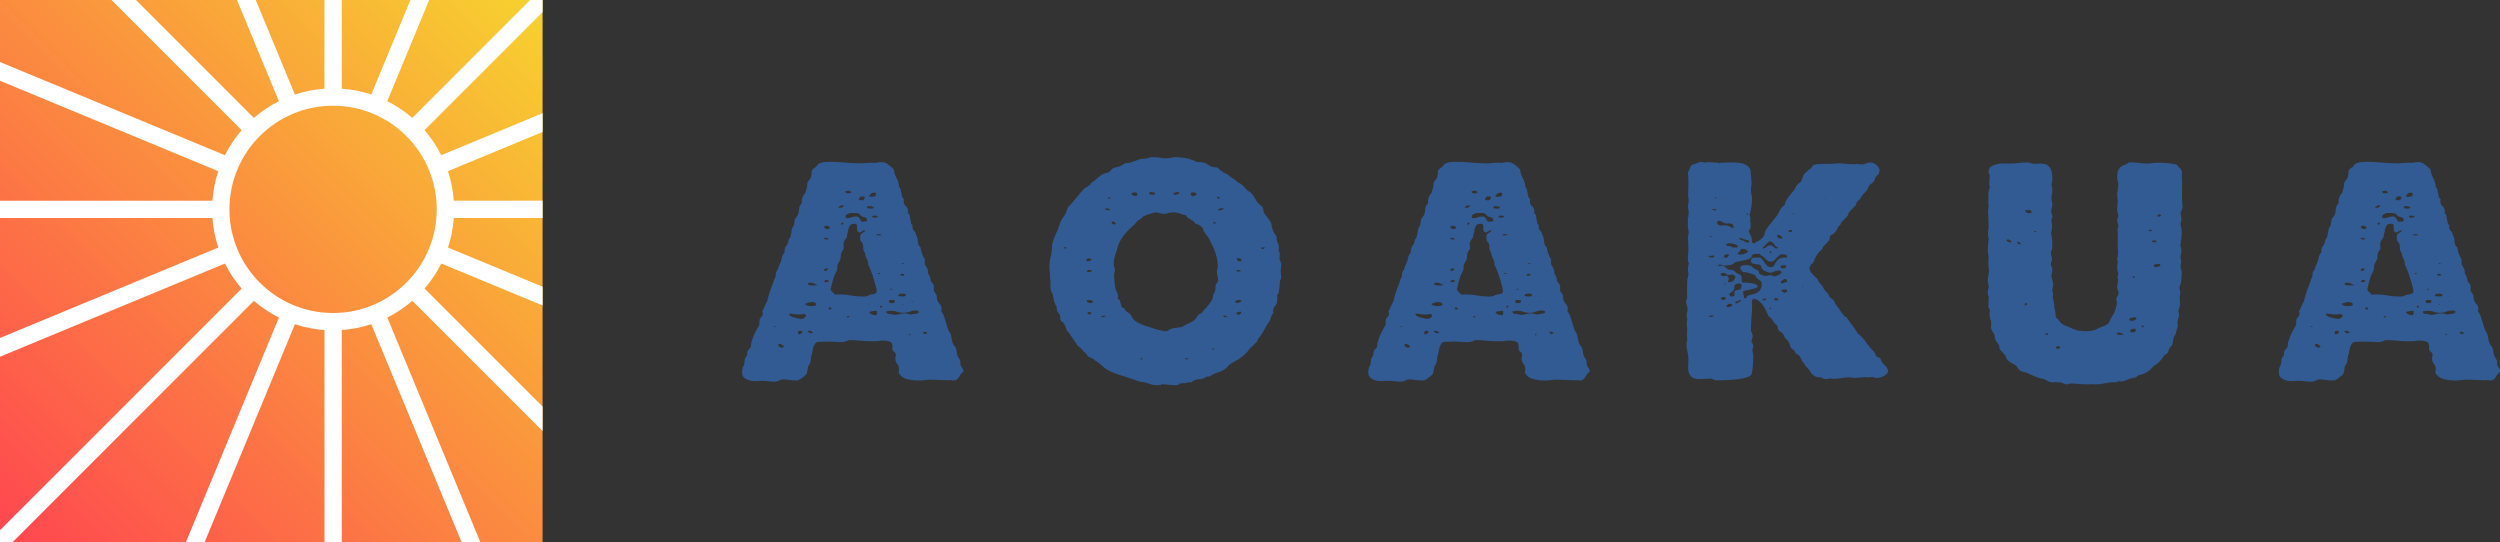 <?xml version="1.0" encoding="UTF-8"?>
<svg xmlns="http://www.w3.org/2000/svg" xmlns:xlink="http://www.w3.org/1999/xlink" id="_レイヤー_2" viewBox="0 0 1804.93 391.59">
  <rect x="0" y="0" width="1804.93" height="391.59" fill="#333333" stroke="none"/>
  <defs>
    <style>.cls-1{fill:#fff;}.cls-2{fill:#325a93;}.cls-3{clip-path:url(#clippath);}.cls-4{fill:url(#_名称未設定グラデーション_53);}.cls-5{fill:none;}</style>
    <linearGradient id="_名称未設定グラデーション_53" x1=".03" y1="391.62" x2="391.69" y2="-.03" gradientUnits="userSpaceOnUse">
      <stop offset="0" stop-color="#ff4650"></stop>
      <stop offset="1" stop-color="#f7d22f"></stop>
    </linearGradient>
    <clipPath id="clippath">
      <rect class="cls-5" width="391.72" height="391.59"></rect>
    </clipPath>
  </defs>
  <g id="_レイヤー_1-2">
    <path class="cls-2" d="m625.78,117.67c.42,0,.91-.03,1.47-.11.56-.07,1.19-.11,1.89-.11,1.12,0,1.96.07,2.52.21.7-.14,1.5-.28,2.42-.42.91-.14,1.85-.21,2.83-.21s1.96.28,2.94.84c.98.56,1.89,1.19,2.73,1.89.84.7,1.75,1.54,2.73,2.52.28,2.38.94,4.48,1.99,6.3,1.05,1.82,1.64,3.92,1.79,6.3.56.56.94,1.23,1.16,2,.21.77.38,1.57.52,2.42.14.84.31,1.68.52,2.52s.66,1.47,1.36,1.89c-.14.42-.21.98-.21,1.68,0,1.54.53,2.7,1.58,3.46,1.05.77,1.58,2,1.58,3.67,0,.28-.04.49-.1.63-.07.14-.1.35-.1.63.7.28,1.15.91,1.36,1.89.21.98.38,1.96.52,2.94.14.98.31,1.86.52,2.62.21.77.59,1.16,1.16,1.16-.14.28-.21.7-.21,1.26,0,1.26.38,2.24,1.15,2.94.77.7,1.22,1.61,1.37,2.73.84,1.4,1.29,3.04,1.36,4.94.07,1.89.74,3.33,2,4.3.42,3.36,1.47,6.3,3.15,8.82v.84c0,.28-.04.56-.1.84-.07.28-.1.56-.1.84,0,.7.42,1.65,1.26,2.83.84,1.19,1.26,2.62,1.26,4.31v.84c.56.28.98.91,1.26,1.89.28.98.42,1.33.42,1.05,0,1.54.42,2.7,1.26,3.47.84.77,1.26,1.93,1.26,3.46,0,.7-.07,1.26-.21,1.68.28.98.73,1.79,1.36,2.42s.95,1.65.95,3.04v.63c.28,1.54.91,2.8,1.89,3.78.98.98,1.47,2.31,1.47,3.99,0,.28-.04.52-.1.73-.07.21-.1.46-.1.74.84.98,1.5,2.17,1.99,3.57.49,1.4.95,2.87,1.37,4.41.42,1.54.87,3.05,1.37,4.52.49,1.47,1.15,2.7,1.99,3.67.28,1.4.63,3.08,1.05,5.04.42,1.96,1.19,3.43,2.31,4.41.42.7.7,1.51.84,2.42.14.91.28,1.86.42,2.83.28,1.12.77,2.17,1.47,3.15.7.98,1.05,2.17,1.05,3.57,0,1.26.35,2.24,1.05,2.94.7.7,1.05,1.75,1.05,3.15-.7.42-1.3.98-1.79,1.68-.49.7-.94,1.4-1.36,2.1-.42.7-.95,1.29-1.58,1.79-.63.49-1.44.73-2.42.73-.42,0-1.05-.14-1.89-.42l-.21.21h-2.1c-1.96,0-4.03-.07-6.19-.21-2.17-.14-4.24-.21-6.19-.21-1.54,0-2.98.11-4.31.32-1.33.21-2.77.31-4.31.31-3.08,0-5.98-.39-8.71-1.15-2.73-.77-4.66-2.34-5.77-4.73.28-1.12.42-1.89.42-2.31,0-1.54-.46-2.83-1.36-3.88-.91-1.05-1.37-2.34-1.37-3.89,0-.42.14-1.19.42-2.31,0-1.12-.42-1.92-1.26-2.42-.84-.49-1.26-1.29-1.26-2.42v-1.47c0-1.96-.67-3.15-1.99-3.57-1.33-.42-2.56-.63-3.68-.63h-3.15c-.98.28-1.93.42-2.83.42h-3.04c-3.22,0-6.09-.14-8.61-.42-2.52-.28-5.18-.42-7.98-.42-.7.28-1.51.6-2.42.95-.91.35-1.93.52-3.04.52-1.54,0-3.08-.07-4.62-.21-1.54-.14-3.08-.21-4.62-.21-1.26,0-2.49.04-3.68.11-1.19.07-2.35.1-3.46.1s-2,.42-2.62,1.26c-.63.84-1.09,1.75-1.36,2.73-.28.98-.56,2.38-.84,4.2-.56,1.4-.91,3.08-1.05,5.04-.14,1.96-.7,3.29-1.68,3.99-.28,1.12-.49,2.28-.63,3.47-.14,1.19-.49,2.2-1.05,3.04-1.12.98-2.31,1.92-3.57,2.83-1.26.91-2.31,1.36-3.15,1.36-1.96,0-3.85-.14-5.67-.42-1.82-.28-3.01-.42-3.57-.42-1.4,0-2.56.28-3.46.84-.91.56-2.07.84-3.46.84-1.54,0-3.04-.11-4.52-.32-1.47-.21-2.98-.32-4.52-.32-.84,0-1.72.03-2.62.11-.91.07-1.86.11-2.83.11-2.24,0-4.27-.53-6.09-1.58-1.82-1.05-2.73-2.55-2.73-4.52,0-2.1.31-3.67.94-4.72.63-1.05.95-2.34.95-3.88,0-1.12.31-2.03.94-2.73.63-.7.94-1.61.94-2.73v-.84c.28-.98.8-1.79,1.58-2.42.77-.63,1.15-1.58,1.15-2.83v-1.05c.98-3.22,1.85-5.6,2.62-7.14.77-1.54,1.4-2.73,1.89-3.57.49-.84.87-1.5,1.16-2,.28-.49.42-1.29.42-2.42v-1.05c0-1.12.38-2,1.15-2.62.77-.63,1.16-1.5,1.16-2.62,0-.7-.14-1.26-.42-1.68.14,0,.38-.38.74-1.16.35-.77.73-1.61,1.15-2.52.42-.91.77-1.68,1.05-2.31.28-.63.42-.8.42-.52.28-.7.52-1.54.73-2.52.21-.98.45-1.89.73-2.73.56-1.96,1.22-3.89,2-5.78.77-1.89,1.43-3.81,2-5.78.7-.84,1.05-1.96,1.05-3.36s.42-2.45,1.26-3.15c.28-.84.56-1.61.84-2.31.28-.7.56-1.4.84-2.1.7-1.26,1.16-2.62,1.37-4.09s.87-2.83,2-4.09v-.63c0-1.82.45-3.29,1.36-4.41.91-1.12,1.43-2.52,1.58-4.2.56-.56.98-1.26,1.26-2.1.28-.84.49-1.71.63-2.62.14-.91.28-1.79.42-2.62.14-.84.49-1.61,1.05-2.31.42-.42.7-1.5.84-3.25.14-1.75.63-2.9,1.47-3.46,1.12-1.4,1.71-3.08,1.79-5.04.07-1.96.66-3.5,1.78-4.62.28-.56.38-1.22.31-2-.07-.77.03-1.43.31-2,.28-1.12.8-2.1,1.58-2.94.77-.84,1.16-1.89,1.16-3.15.56-.98.84-2.13.84-3.46s.35-2.34,1.05-3.04c1.4-1.4,2.1-3.15,2.1-5.25v-1.47c.42-1.12,1.15-2,2.21-2.62,1.05-.63,1.85-1.5,2.42-2.62,1.54-.84,3.04-1.33,4.52-1.47,1.47-.14,2.97-.21,4.51-.21,3.64,0,7.1.18,10.4.53,3.29.35,6.75.53,10.4.53h2.62c.91,0,1.85-.07,2.83-.21Zm-65.73,118.44v-.42c0-.14-.07-.21-.21-.21-.28,0-.46.04-.52.1-.07.07-.18.11-.31.11l-.21.21c0,.14.14.21.42.21h.84Zm5.88,13.86c-.42-.28-.88-.63-1.36-1.05-.49-.42-1.09-.63-1.79-.63-.56,0-.84.21-.84.63,0,.7.31,1.23.94,1.57.63.35,1.08.53,1.37.53.98,0,1.54-.35,1.68-1.05Zm6.72-23.31c-.28,0-.6-.03-.94-.1-.35-.07-.74-.11-1.16-.11-.56,0-.84.14-.84.42,0,.42.35.84,1.05,1.26.7.42,1.54.77,2.52,1.05.98.28,2,.52,3.04.73,1.05.21,1.85.32,2.42.32.7,0,1.4-.28,2.1-.84.7-.56,1.05-1.19,1.05-1.89,0-.28-.18-.42-.53-.42s-.67-.14-.94-.42c-1.4.28-2.66.42-3.78.42-1.26,0-2.59-.14-3.99-.42Zm6.51,12.81c0-.42-.28-.63-.84-.63h-1.26c0,.28-.14.35-.42.21-.28-.14-.42-.07-.42.21,0,.14.07.28.21.42-.14.28-.28.42-.42.42,0,.28.14.42.42.42l-.21.42c0,.28.14.42.42.42s.77-.14,1.47-.42c.7-.28,1.05-.77,1.05-1.47Zm10.08-20.16c-.7-.84-1.61-1.26-2.73-1.26-.84,0-1.75.14-2.73.42-.98.28-1.82.56-2.52.84,0,.42.42.81,1.26,1.16.84.35,1.82.52,2.94.52.98,0,1.85-.07,2.62-.21.77-.14,1.15-.49,1.15-1.05v-.42Zm-6.93,28.14v-.21h-.21l-.21.21c0,.14.07.21.21.21l.21-.21Zm5.67-42.63c-.28-.42-.63-.56-1.05-.42-.42.14-.77,0-1.05-.42-.42.14-.91.21-1.47.21s-.98.35-1.26,1.05c.7.56,1.82.84,3.36.84.7,0,1.37-.03,2-.1.63-.07,1.22-.11,1.79-.11-1.12-.56-1.89-.91-2.31-1.05Zm-1.26,34.86c-.28,0-.42-.07-.42-.21s-.14-.21-.42-.21h-.42c-.14,0-.21-.14-.21-.42h-1.26c-.42,0-.7.21-.84.63.28.14.52.28.73.42.21.14.45.35.74.63h1.47c.42,0,.63-.14.63-.42v-.42Zm10.71-67.62c-.56-.28-.98-.42-1.26-.42-.56,0-.98.14-1.26.42.14.56.63.84,1.47.84h1.68c0-.56-.07-.84-.21-.84h-.42Zm.21,22.68v-.63c0-.28-.14-.42-.42-.42s-.52.04-.73.11c-.21.07-.46.1-.73.1h-.21c0,.28-.1.46-.31.53-.21.07-.32.25-.32.52,0,.42.28.63.84.63.42,0,.77-.1,1.05-.31.28-.21.56-.38.84-.53Zm1.47-30.66c-.28-.42-.63-.66-1.05-.73-.42-.07-.91-.24-1.47-.53-.28.28-.6.42-.94.42s-.52.14-.52.42c0,.7.24,1.12.73,1.26.49.14,1.08.35,1.79.63.28-.28.59-.45.94-.53.35-.07.52-.32.52-.74v-.21Zm-1.05,39.27v-.63c0-.42-.28-.63-.84-.63h-1.26c-.14.28-.31.49-.52.63-.21.14-.31.35-.31.63l.42.42c1.12,0,1.96-.14,2.52-.42Zm2.31,19.32c-.28-.56-.63-.84-1.05-.84.14,0-.04.04-.52.11-.49.07-.73.25-.73.52,0,.14.07.25.21.32.14.07.21.18.21.32v.21c.28,0,.49.04.63.1.14.07.35.11.63.11s.38-.07.31-.21c-.07-.14.03-.35.32-.63Zm18.06-60.69c-.28-.28-.77-.42-1.47-.42-1.82,0-2.98.49-3.46,1.47-.49.98-.88,1.96-1.16,2.94v.63c0,.42-.07.77-.21,1.05-.14.28-.28.63-.42,1.05,0,1.82-.46,3.19-1.37,4.1s-1.36,2.14-1.36,3.67c0,.56.03,1.05.1,1.47.07.42.1.91.1,1.47-.42.7-.81,1.37-1.16,2-.35.63-.67,1.37-.94,2.21v1.05c0,1.54-.31,2.8-.94,3.78-.63.98-1.16,2.03-1.58,3.15v1.05c0,1.54-.31,2.83-.94,3.88s-1.16,2.21-1.58,3.46c-.28.7-.52,1.51-.73,2.42-.21.91-.46,1.86-.73,2.83-.28,1.12-.56,2.24-.84,3.36,0,.84.42,1.58,1.26,2.21.84.63,1.47,1.3,1.89,2,.7-.14,1.36-.21,1.99-.21h2c2.66,0,5.15.25,7.46.73,2.31.49,4.79.74,7.46.74h2.21c.77,0,1.57-.14,2.41-.42.42-.42,1.01-.7,1.79-.84.77-.14,1.5-.28,2.21-.42.7-.14,1.29-.35,1.79-.63.49-.28.73-.84.73-1.68,0-.7-.25-1.96-.73-3.78-.49-1.82-1.05-3.74-1.68-5.77-.63-2.03-1.3-3.92-2-5.67-.7-1.75-1.26-2.97-1.68-3.67,0-1.68-.35-3.11-1.05-4.31-.7-1.19-1.12-2.55-1.26-4.09-.98-1.26-1.44-2.8-1.37-4.62.07-1.82-.52-3.15-1.78-3.99-.28-.84-.42-1.82-.42-2.94,0-.98.17-1.68.53-2.1.35-.42.77-.77,1.26-1.05.49-.28.91-.52,1.26-.74.35-.21.52-.59.52-1.15-.84,0-1.51.21-2,.63-.49.42-1.09.77-1.79,1.05-1.4-.28-2.07-1.08-1.99-2.42.07-1.33-.04-2.48-.32-3.46Zm-9.24-13.23c0-.28-.21-.42-.63-.42h-1.68c0,.28-.25.49-.73.63-.49.14-.74.42-.74.84,0,.14.14.21.42.21h.63c1.12,0,2.03-.42,2.73-1.26Zm-.21,12.39c0-.28-.28-.42-.84-.42s-.84.14-.84.42c0,.56.07.98.21,1.26.28,0,.52-.14.74-.42.21-.28.45-.56.73-.84Zm5.67-22.47c-.7-.7-1.4-1.05-2.1-1.05-.28,0-.63.07-1.05.21-.42.14-.84.28-1.26.42,0,.28.1.49.31.63.21.14.45.35.74.63h1.68c.98,0,1.54-.28,1.68-.84Zm6.51,16.8c-.28-.7-.77-1.16-1.47-1.37-.7-.21-1.47-.32-2.31-.32h-3.57c-.84.42-1.61.74-2.31.95-.7.21-1.05,1.09-1.05,2.62.28,0,.49.04.63.11.14.07.28.1.42.1,1.12,0,2.17-.21,3.15-.63.98-.42,2.03-.63,3.15-.63s1.85.21,2.21.63c.35.42.63.84.84,1.26s.45.84.74,1.26c.28.42.84.63,1.68.63.42,0,.98-.07,1.68-.21.7-.14,1.05-.35,1.05-.63,0-1.4-.63-2.2-1.89-2.42-1.26-.21-2.24-.66-2.94-1.36Zm-7.98,73.08c0-.28-.21-.42-.63-.42-.7,0-1.05.21-1.05.63,0,.14.07.28.21.42.84,0,1.33-.21,1.47-.63Zm11.34-86.1c-.14-.28-.31-.38-.52-.31-.21.07-.39-.03-.53-.32h-1.47c-.7,0-1.12.25-1.26.74-.14.49-.42.88-.84,1.15.14.56.63.84,1.47.84h1.89c.28-.28.49-.59.63-.95.14-.35.35-.74.63-1.16Zm6.3,7.14c-1.12-.56-2.24-.84-3.36-.84-.28,0-.6.07-.94.21-.35.14-.53.49-.53,1.05,0,.14.07.28.21.42h.63c.28,0,.63.04,1.05.1.42.07.77.11,1.05.11,1.26,0,1.89-.35,1.89-1.05Zm1.68-9.03c0-.84-.14-1.29-.42-1.37-.28-.07-.63-.1-1.05-.1-.98,0-1.68.25-2.1.73-.42.49-.98,1.09-1.68,1.79.28.28.91.42,1.89.42s1.61-.07,1.89-.21h.21c.42,0,.66-.14.74-.42.07-.28.24-.56.52-.84Zm.63,84.21c-.28-.28-.63-.42-1.05-.42s-.84.07-1.26.21c-.42.14-.84.21-1.26.21h-.42c-.42.14-.77.25-1.05.31-.28.07-.42.32-.42.74,1.12,1.12,2.59,1.68,4.41,1.68.7,0,1.05-.35,1.05-1.05v-1.68Zm.84-68.25c-.42-.56-.98-.84-1.68-.84h-2.1c-.28,0-.42.21-.42.63s.21.67.63.74c.42.07.77.1,1.05.1.42,0,.77-.03,1.05-.1.28-.07.77-.24,1.47-.53Zm2.31,13.02c-.14-.28-.49-.42-1.05-.42h-2.1c0,.28-.07.39-.21.32-.14-.07-.21.04-.21.31v.21h2.1c.84,0,1.33-.14,1.47-.42Zm-.63,27.93c-.28-.28-.56-.42-.84-.42-.42,0-.77.14-1.05.42l.84.42c.14,0,.49-.14,1.05-.42Zm1.26,23.73c-.28,0-.42-.1-.42-.31s-.21-.32-.63-.32c-.28.28-.42.56-.42.84,0,.42.14.63.42.63.7,0,1.05-.14,1.05-.42v-.42Zm26.67,3.99c-.56-.7-1.33-1.05-2.31-1.05-1.54,0-3.01.28-4.41.84-1.4.56-3.01.84-4.83.84-1.68,0-3.15-.24-4.41-.74-1.26-.49-2.73-.73-4.41-.73-.98,0-1.89.14-2.73.42-.14,0-.21-.03-.21-.11,0-.07-.07-.1-.21-.1-.14.14-.21.28-.21.42,0,.7.24,1.16.73,1.37.49.21,1.08.31,1.79.31h.84c.98.42,1.89.63,2.73.63,1.26,0,2.48-.17,3.67-.52,1.19-.35,2.42-.53,3.68-.53.7,0,1.61.14,2.73.42l1.68.42c.98-.28,2.06-.45,3.26-.52,1.19-.07,2.06-.53,2.62-1.37Zm-18.06-8.61h-3.36v.42c0,.28-.07.42-.21.42s-.21.28-.21.84c.56.42,1.33.63,2.31.63.56,0,1.19-.21,1.89-.63v-1.05c0-.28-.14-.49-.42-.63Zm-1.47-7.98l-.21-.21c-.14,0-.28.04-.42.1-.14.07-.28.11-.42.11h-.21v.21c0,.28.07.42.21.42h.84c0-.14.03-.24.1-.32.07-.07.1-.17.1-.31Zm9.87,3.78c-.56-.14-1.02-.24-1.37-.32-.35-.07-.73-.11-1.15-.11s-1.19.14-2.31.42v.21c0,.28-.1.39-.31.31-.21-.07-.31.04-.31.32s.28.49.84.63c.56.14,1.12.21,1.68.21s1.19-.03,1.89-.11c.7-.07,1.05-.45,1.05-1.15v-.42Zm-1.05-14.07c-.28-.42-.7-.63-1.26-.63-.98,0-1.47.28-1.47.84,0,.14.03.21.1.21s.1.14.1.42c.56-.28,1.12-.32,1.68-.1.56.21.84-.03.84-.74Zm-.21-7.77c0-.28-.14-.42-.42-.42h-1.05v.21c0,.28.07.42.21.42.28,0,.49-.03.63-.1.14-.07.35-.11.63-.11Zm-.63,29.61v-.21c0-.28-.14-.42-.42-.42,0,.56.07.84.21.84l.21-.21Zm5.25,21.42c0-.42-.14-.63-.42-.63-.42,0-.63.21-.63.63v.21c0,.14.14.21.42.21.14,0,.21-.07.21-.21s.14-.21.42-.21Zm2.1-23.73c0-.28-.14-.42-.42-.42-.14.14-.21.28-.21.42s.07.21.21.21.28-.07.42-.21Zm10.08,22.68c-.28-.7-1.19-1.05-2.73-1.05,0,.28-.04.46-.1.52-.07.07-.1.18-.1.32,0,.28.21.49.63.63.42.14.7.21.84.21.56,0,1.05-.21,1.47-.63Z"></path>
    <path class="cls-2" d="m846.7,113.68c.28,0,.59-.03.94-.11.35-.07.73-.1,1.15-.1.28,0,.95.04,2,.1,1.05.07,2.21.18,3.46.32,1.26.14,2.45.35,3.57.63,1.12.28,2.03.63,2.73,1.05.84,0,1.57.25,2.21.74.63.49,1.5.73,2.62.73h1.05c2.24,0,4.16.63,5.77,1.89,1.61,1.26,3.47,1.89,5.56,1.89.98,0,1.71.35,2.21,1.05.49.7,1.08,1.19,1.79,1.47.84.84,1.85,1.47,3.04,1.89,1.19.42,2.21,1.12,3.04,2.1,1.12.7,2.21,1.4,3.25,2.1,1.05.7,1.92,1.47,2.62,2.31.98.28,1.85.74,2.62,1.37.77.63,1.47,1.33,2.1,2.1.63.77,1.29,1.47,2,2.1.7.63,1.54,1.15,2.52,1.58,1.4,1.54,2.62,3.29,3.67,5.25,1.05,1.96,2.55,3.57,4.52,4.83.56.98.91,2.03,1.05,3.15.14,1.12.56,2.03,1.26,2.73.98,1.4,2,2.77,3.04,4.09,1.05,1.33,1.64,2.98,1.79,4.93.28,1.26.7,2.49,1.26,3.68.56,1.19,1.26,2.2,2.1,3.04v.84c0,1.54.28,2.83.84,3.88.56,1.05.84,2.35.84,3.88,0,.84-.07,1.47-.21,1.89.56.56.84,1.47.84,2.73,0,.42-.04.84-.1,1.26-.07.42-.1.77-.1,1.05,0,1.12.21,1.96.63,2.52.42.56.63,1.4.63,2.52,0,.98-.07,1.82-.21,2.52-.14.7-.21,1.4-.21,2.1s.07,1.4.21,2.1c.14.7.21,1.4.21,2.1,0,.98-.28,1.75-.84,2.31-.14,1.68-.28,3.29-.42,4.83-.14,1.54-.35,3.08-.63,4.62-.7.42-1.05,1.19-1.05,2.31,0,.28.03.46.1.52.07.07.1.18.1.32,0,.28-.04.53-.1.74-.07.21-.1.39-.1.52v.84c0,1.68-.49,2.98-1.47,3.89-.98.91-1.47,2.14-1.47,3.67,0,.7.07,1.19.21,1.47-.7.7-1.23,1.51-1.57,2.42-.35.91-.67,1.93-.95,3.04-1.54,2.1-2.91,4.31-4.09,6.62-1.19,2.31-2.77,4.66-4.73,7.04,0,.7-.31,1.37-.94,2-.63.63-1.33,1.3-2.1,2-.77.7-1.58,1.47-2.42,2.31s-1.47,1.68-1.89,2.52c-1.96,1.96-3.64,3.43-5.04,4.41-1.4.98-2.7,1.79-3.88,2.42-1.19.63-2.28,1.26-3.26,1.89-.98.63-1.89,1.51-2.73,2.62-1.54,1.54-3.5,2.66-5.88,3.36-2.38.7-4.62,1.75-6.72,3.15-1.4,0-2.49.28-3.26.84-.77.56-1.78.91-3.04,1.05-2.8,0-4.97.7-6.51,2.1-.28.28-.49.42-.63.42-.28,0-.49-.07-.63-.21-.14-.14-.35-.21-.63-.21s-.49.07-.63.21c-.42.28-.98.45-1.68.52-.7.07-1.4.11-2.1.11s-1.36.07-1.99.21c-.63.14-1.02.49-1.16,1.05-.42,0-.81.03-1.15.11-.35.07-.74.1-1.16.1-1.54,0-3.04-.1-4.51-.31-1.47-.21-2.98-.32-4.52-.32h-1.26l-.21.42c-.56.14-1.33.21-2.31.21-2.38,0-4.41-.35-6.09-1.05-1.68-.7-3.85-1.19-6.51-1.47-3.92-1.4-8.08-2.77-12.5-4.1-4.41-1.33-8.16-2.83-11.23-4.51-1.54-.98-3.01-2.13-4.41-3.46-1.4-1.33-2.87-2.42-4.41-3.25-.98-.98-2.14-1.68-3.46-2.1-1.33-.42-2.35-1.4-3.04-2.94-1.26-.98-2.28-1.96-3.04-2.94-.77-.98-1.79-1.89-3.05-2.73-1.12-1.68-2.24-3.32-3.36-4.94-1.12-1.61-2.17-3.18-3.15-4.72-.7-.42-1.19-1.01-1.47-1.79-.28-.77-.56-1.54-.84-2.31-.28-.77-.63-1.5-1.05-2.21-.42-.7-1.05-1.19-1.89-1.47-.14-.56-.31-.91-.52-1.05-.21-.14-.31-.49-.31-1.05v-.63c0-1.54-.42-2.69-1.26-3.46-.84-.77-1.26-1.92-1.26-3.47v-.63c-.84-1.4-1.47-2.87-1.89-4.41-.42-1.54-.77-3.29-1.05-5.25-1.12-1.26-1.65-3.05-1.58-5.36.07-2.31-.04-4.37-.31-6.2v-1.47c0-1.12-.07-2.21-.21-3.25-.14-1.05-.21-2.13-.21-3.25,0-2.8.31-5.36.94-7.67.63-2.31.94-5,.94-8.08.56-2.66,1.43-5.21,2.62-7.67,1.19-2.45,2.13-4.86,2.83-7.25.42-1.54,1.08-2.94,2-4.2.91-1.26,1.79-2.66,2.62-4.2.42-.98.77-1.96,1.05-2.94.28-.98.84-1.75,1.68-2.31,1.82-1.96,3.57-4.02,5.25-6.19,1.68-2.17,3.64-4.37,5.88-6.62.28,0,1.01-.38,2.21-1.16,1.19-.77,1.79-1.43,1.79-2,1.68-1.12,3.53-2.59,5.56-4.41,2.03-1.82,4.02-2.87,5.98-3.15,1.4-.28,2.48-.98,3.26-2.1.77-1.12,1.92-1.75,3.46-1.89,1.12-.14,2.24-.49,3.36-1.05,1.12-.56,2.17-1.19,3.15-1.89,1.4,0,2.69-.17,3.89-.53,1.19-.35,2.31-.74,3.36-1.16,1.05-.42,2.13-.8,3.25-1.15,1.12-.35,2.38-.53,3.78-.53h1.47c1.4-.7,2.8-1.05,4.2-1.05,2.24,0,3.99.14,5.25.42,1.26.28,2.73.42,4.41.42s3.29-.21,4.83-.63Zm-76.86,65.31c0-.42-.35-.63-1.05-.63-.28,0-.42.14-.42.42s.07.49.21.63h.84c.28,0,.42-.14.42-.42Zm18.06,8.19c-.28-.42-.91-.63-1.89-.63-1.12,0-1.68.49-1.68,1.47,0,.42.21.63.63.63.28,0,.49-.03.63-.1.14-.07.35-.11.63-.11h.42c.28-.28.56-.42.84-.42s.42-.14.42-.42v-.42Zm.42,8.19c-.14-.42-.52-.56-1.15-.42-.63.14-1.16.07-1.58-.21-.14.28-.31.49-.52.63-.21.14-.31.35-.31.63s.14.42.42.42h.84c1.12,0,1.89-.35,2.31-1.05Zm.63,22.68c0-.42-.14-.7-.42-.84-.28-.14-.56-.35-.84-.63-.14,0-.25.04-.31.11-.07.07-.18.1-.31.1-.28,0-.52-.03-.73-.1-.21-.07-.46-.11-.74-.11-.56,0-.84.21-.84.63,0,.7.17,1.02.52.95.35-.07.59.11.73.53h1.89c.7,0,1.05-.21,1.05-.63Zm-1.26,8.19c-.14-.28-.18-.49-.1-.63.07-.14-.04-.21-.31-.21h-.21c-.28,0-.42-.07-.42-.21-.28.14-.63.25-1.05.32-.42.07-.63.31-.63.73.28.14.56.32.84.53.28.21.63.31,1.05.31.14,0,.28-.07.42-.21.42-.42.63-.56.63-.42,0-.14-.07-.21-.21-.21Zm10.5,2.1c-.28-.28-.7-.42-1.26-.42-.84,0-1.54.28-2.1.84.14,0,.28.04.42.1.14.07.35.11.63.11.84,0,1.61-.21,2.31-.63Zm3.57-76.86c-.42-.28-.84-.53-1.26-.74s-.91-.31-1.47-.31c-.28,0-.46.04-.52.1-.07.07-.25.11-.52.11,0,.7.28,1.05.84,1.05h1.47c.7,0,1.19-.07,1.47-.21Zm0-8.4c0-.42-.35-.63-1.05-.63-.42,0-.63.14-.63.42s.14.49.42.63c.56,0,.98-.14,1.26-.42Zm3.57,18.06c-.14-.28-.31-.49-.52-.63-.21-.14-.46-.35-.74-.63-.98,0-1.47.28-1.47.84,0,.42.14.67.42.73.28.07.56.25.84.53h1.05c.42,0,.63-.07.63-.21s-.04-.24-.1-.32c-.07-.07-.1-.17-.1-.31Zm36.96-6.93c-.42.14-.98.21-1.68.21-1.12,0-2.17-.17-3.15-.53-.98-.35-1.96-.53-2.94-.53-.56,0-1.89.32-3.99.95-2.1.63-3.85,1.3-5.25,2-.98,1.26-2.24,2.24-3.78,2.94-1.26,1.54-2.56,2.91-3.89,4.1-1.33,1.19-2.62,2.45-3.88,3.78-1.26,1.33-2.45,2.8-3.57,4.41-1.12,1.61-2.1,3.54-2.94,5.78-.56,2.24-1.23,4.45-2,6.62-.77,2.17-1.16,4.45-1.16,6.82,0,.98.14,1.72.42,2.21.28.49.42,1.09.42,1.79s-.1,1.37-.31,2c-.21.63-.32,1.3-.32,2,.14,1.82.28,3.54.42,5.14.14,1.61.35,3.12.63,4.52.42,1.12.84,2.07,1.26,2.83.42.77.63,1.72.63,2.83,0,.28-.04.56-.11.84-.07.28-.1.56-.1.84.84.28,1.37.77,1.58,1.47.21.7.38,1.4.52,2.1.14.7.35,1.37.63,2,.28.63.91,1.02,1.89,1.15.56,1.4,1.43,2.42,2.62,3.05,1.19.63,2.06,1.51,2.62,2.62.84,1.96,2.38,3.54,4.62,4.72,2.24,1.19,4.55,2.14,6.93,2.83,4.48,1.54,7.73,2.49,9.76,2.83,2.03.35,2.97.6,2.83.74.28,0,.98-.14,2.1-.42,1.26-1.12,2.76-1.79,4.52-2,1.75-.21,3.6-.45,5.56-.74,1.82-1.12,3.74-2.1,5.77-2.94,2.03-.84,3.68-2.17,4.94-3.99.84-1.68,2.1-2.73,3.78-3.15.42-.84.91-1.54,1.47-2.1.56-.56,1.19-1.26,1.89-2.1l.21.21c.14,0,.21-.14.21-.42v-.21c.42-.42,1.15-1.33,2.21-2.73,1.05-1.4,1.71-2.66,2-3.78,0-1.54.31-2.69.94-3.46.63-.77.94-1.85.94-3.25v-1.26c0-.98.31-1.79.95-2.42.63-.63.94-1.43.94-2.42,0-.7-.14-1.64-.42-2.83-.28-1.19-.42-2.27-.42-3.26,0-.7.1-1.33.31-1.89.21-.56.31-1.19.31-1.89,0-2.66-.49-5.63-1.47-8.92-.98-3.29-2.17-5.99-3.57-8.09-.56-1.96-1.54-3.71-2.94-5.25-1.4-1.54-2.38-3.29-2.94-5.25-1.26-1.68-3.01-2.73-5.25-3.15-.42-.84-.91-1.47-1.47-1.89-.56-.42-1.19-.8-1.89-1.16-.7-.35-1.33-.74-1.89-1.16-.56-.42-1.05-1.05-1.47-1.89-1.54-.28-2.98-.7-4.3-1.26-1.33-.56-2.91-.84-4.73-.84-1.96,0-3.64.28-5.04.84Zm-21.21-14.49c-.42-.56-1.05-.84-1.89-.84-.42,0-.91.1-1.47.31-.56.21-.84.53-.84.95s.42.73,1.26.94c.84.21,1.54.39,2.1.53.28-.28.49-.49.63-.63.14-.14.21-.42.21-.84v-.42Zm3.78,119.28c-.28,0-.46-.1-.52-.31-.07-.21-.25-.32-.52-.32,0,.28-.07.42-.21.42s-.21.14-.21.42v.21h1.05c.28,0,.42-.14.42-.42Zm9.03-118.86c0-.7-.35-1.12-1.05-1.26-.7-.14-1.33-.21-1.89-.21-.84,0-1.26.28-1.26.84,0,.7.91,1.05,2.73,1.05.7,0,1.19-.14,1.47-.42Zm17.64-.84c-.14-.42-.56-.63-1.26-.63s-1.4.14-2.1.42c-.7.28-1.05.56-1.05.84,0,.42.42.63,1.26.63,1.26,0,2.31-.42,3.15-1.26Zm6.3,119.49c-.14-.14-.35-.21-.63-.21h-.42c-.28,0-.49-.07-.63-.21,0,.28-.07.46-.21.53-.14.07-.21.25-.21.53h1.26c.42,0,.7-.21.84-.63Zm6.09-118.23c0-.7-.31-1.16-.94-1.37s-1.3-.31-2-.31c-.28,0-.56.07-.84.21-.28.14-.42.49-.42,1.05,0,.42.28.91.84,1.47.7,0,1.29-.1,1.79-.31.49-.21,1.01-.45,1.57-.74Zm12.81,111.3c-.14-.14-.35-.21-.63-.21h-.84c0,.56.28.84.84.84.42,0,.63-.21.63-.63Zm1.05-90.72v-.21c0-.42-.14-.63-.42-.63h-.84c-.14.28-.28.46-.42.52-.14.07-.21.25-.21.53,0,.14.07.21.21.21.28,0,.52-.07.73-.21.21-.14.52-.21.94-.21Zm2.1-18.69c0-.28-.28-.42-.84-.42l-.42.42c0,.28.14.49.42.63.28.14.42.28.42.42.84,0,1.26-.21,1.26-.63v-.42c-.14,0-.21.04-.21.11s-.07.1-.21.1-.21-.03-.21-.1-.07-.11-.21-.11Zm3.36,8.61v-.42c0-.28-.14-.42-.42-.42-.56,0-1.3.14-2.21.42-.91.28-1.36.56-1.36.84s.14.42.42.42h.63c.56,0,1.05-.1,1.47-.32.42-.21.91-.38,1.47-.52Zm2.94,77.7c-.14-.42-.35-.56-.63-.42-.28.14-.42,0-.42-.42h-1.47c-.42,0-.63.14-.63.42.42.42,1.12.63,2.1.63.28,0,.45-.03.52-.11.07-.07.24-.1.53-.1Zm10.08-11.13c-.14-.7-.7-1.05-1.68-1.05-.7,0-1.33.11-1.89.32-.56.21-.84.6-.84,1.16,0,.42.42.63,1.26.63,1.12,0,2.17-.35,3.15-1.05Zm-1.26-22.47c-.28-.14-.7-.21-1.26-.21-.7,0-1.12.07-1.26.21.28.7.73,1.02,1.37.95.63-.07,1.22-.03,1.78.1v-.63c0-.28-.14-.42-.42-.42h-.21Zm1.05,30.45c0-.42-.21-.63-.63-.63-.28,0-.81.1-1.57.32-.77.21-1.16.46-1.16.73,0,.7.35,1.05,1.05,1.05h1.26c.28-.28.52-.49.73-.63.21-.14.31-.35.31-.63v-.21Zm.21-38.43c-.14-.28-.52-.49-1.15-.63-.63-.14-1.15-.21-1.58-.21s-.63.28-.63.84c.42.98,1.05,1.47,1.89,1.47.28,0,.59-.03.94-.1.35-.07.52-.38.52-.95v-.42Zm16.8-8.19c0-.56-.18-.7-.52-.42-.35.28-.81.21-1.37-.21-.28.42-.42.91-.42,1.47h.42c.7,0,1.33-.28,1.89-.84Z"></path>
    <path class="cls-2" d="m1077.91,117.67c.42,0,.91-.03,1.47-.11.56-.07,1.19-.11,1.89-.11,1.12,0,1.96.07,2.52.21.7-.14,1.5-.28,2.42-.42.91-.14,1.85-.21,2.83-.21s1.96.28,2.94.84c.98.56,1.89,1.19,2.73,1.89.84.7,1.75,1.54,2.73,2.52.28,2.38.94,4.48,1.99,6.3,1.05,1.82,1.64,3.92,1.79,6.3.56.56.94,1.23,1.16,2,.21.77.38,1.57.52,2.42.14.84.31,1.68.52,2.52s.66,1.47,1.36,1.89c-.14.42-.21.98-.21,1.68,0,1.54.53,2.7,1.58,3.46,1.05.77,1.58,2,1.58,3.67,0,.28-.04.49-.1.63-.07.14-.1.35-.1.63.7.28,1.15.91,1.36,1.89.21.98.38,1.96.52,2.94.14.98.31,1.86.52,2.62.21.77.59,1.16,1.16,1.16-.14.28-.21.7-.21,1.26,0,1.26.38,2.24,1.15,2.94.77.7,1.22,1.61,1.37,2.73.84,1.4,1.29,3.04,1.36,4.94.07,1.89.74,3.33,2,4.3.42,3.36,1.47,6.3,3.15,8.82v.84c0,.28-.04.56-.1.84-.07.28-.1.56-.1.84,0,.7.42,1.65,1.26,2.83.84,1.19,1.26,2.62,1.26,4.31v.84c.56.28.98.91,1.26,1.89.28.98.42,1.33.42,1.05,0,1.54.42,2.7,1.26,3.47.84.77,1.26,1.93,1.26,3.46,0,.7-.07,1.26-.21,1.68.28.98.73,1.79,1.36,2.42s.95,1.65.95,3.04v.63c.28,1.54.91,2.8,1.89,3.78.98.98,1.47,2.31,1.47,3.99,0,.28-.04.52-.1.73-.07.21-.1.46-.1.74.84.98,1.5,2.17,1.99,3.57.49,1.4.95,2.87,1.37,4.41.42,1.54.87,3.05,1.37,4.52.49,1.47,1.15,2.7,1.99,3.67.28,1.4.63,3.08,1.05,5.04.42,1.96,1.19,3.43,2.31,4.41.42.7.7,1.51.84,2.42.14.91.28,1.86.42,2.83.28,1.12.77,2.17,1.47,3.15.7.98,1.05,2.17,1.05,3.57,0,1.26.35,2.24,1.05,2.94.7.7,1.05,1.75,1.05,3.15-.7.42-1.3.98-1.79,1.68-.49.7-.94,1.4-1.36,2.1-.42.7-.95,1.29-1.58,1.79-.63.49-1.44.73-2.42.73-.42,0-1.05-.14-1.89-.42l-.21.21h-2.1c-1.96,0-4.03-.07-6.19-.21-2.17-.14-4.24-.21-6.19-.21-1.54,0-2.98.11-4.31.32-1.33.21-2.77.31-4.31.31-3.08,0-5.98-.39-8.71-1.15-2.73-.77-4.66-2.34-5.77-4.73.28-1.12.42-1.89.42-2.31,0-1.54-.46-2.83-1.36-3.88-.91-1.05-1.37-2.34-1.37-3.89,0-.42.14-1.19.42-2.31,0-1.12-.42-1.92-1.26-2.42-.84-.49-1.26-1.29-1.26-2.42v-1.47c0-1.96-.67-3.15-1.99-3.57-1.33-.42-2.56-.63-3.68-.63h-3.15c-.98.28-1.93.42-2.83.42h-3.04c-3.22,0-6.09-.14-8.61-.42-2.52-.28-5.18-.42-7.98-.42-.7.28-1.51.6-2.42.95-.91.35-1.93.52-3.04.52-1.54,0-3.08-.07-4.62-.21-1.54-.14-3.08-.21-4.62-.21-1.26,0-2.49.04-3.68.11-1.19.07-2.35.1-3.46.1s-2,.42-2.62,1.26c-.63.84-1.09,1.75-1.36,2.73-.28.98-.56,2.38-.84,4.2-.56,1.4-.91,3.08-1.05,5.04-.14,1.96-.7,3.29-1.68,3.99-.28,1.12-.49,2.28-.63,3.47-.14,1.19-.49,2.2-1.05,3.04-1.12.98-2.31,1.92-3.57,2.83-1.26.91-2.31,1.36-3.15,1.36-1.96,0-3.85-.14-5.67-.42-1.82-.28-3.01-.42-3.57-.42-1.4,0-2.56.28-3.46.84-.91.56-2.07.84-3.46.84-1.54,0-3.04-.11-4.52-.32-1.47-.21-2.98-.32-4.52-.32-.84,0-1.72.03-2.62.11-.91.07-1.86.11-2.83.11-2.24,0-4.27-.53-6.09-1.58-1.82-1.05-2.73-2.55-2.73-4.52,0-2.1.31-3.67.94-4.72.63-1.05.95-2.34.95-3.88,0-1.12.31-2.03.94-2.73.63-.7.94-1.61.94-2.73v-.84c.28-.98.8-1.79,1.58-2.42.77-.63,1.15-1.58,1.15-2.83v-1.05c.98-3.22,1.85-5.6,2.62-7.14.77-1.54,1.4-2.73,1.89-3.57.49-.84.87-1.5,1.16-2,.28-.49.42-1.29.42-2.42v-1.05c0-1.12.38-2,1.15-2.62.77-.63,1.16-1.5,1.16-2.62,0-.7-.14-1.26-.42-1.68.14,0,.38-.38.74-1.16.35-.77.73-1.61,1.15-2.52.42-.91.77-1.68,1.05-2.31.28-.63.42-.8.42-.52.28-.7.52-1.54.73-2.52.21-.98.45-1.89.73-2.73.56-1.96,1.22-3.89,2-5.78.77-1.89,1.43-3.81,2-5.78.7-.84,1.05-1.96,1.05-3.36s.42-2.45,1.26-3.15c.28-.84.56-1.61.84-2.31.28-.7.56-1.4.84-2.1.7-1.26,1.16-2.62,1.37-4.09s.87-2.83,2-4.09v-.63c0-1.82.45-3.29,1.36-4.41.91-1.12,1.43-2.52,1.58-4.2.56-.56.98-1.26,1.26-2.1.28-.84.49-1.71.63-2.62.14-.91.28-1.79.42-2.62.14-.84.49-1.61,1.05-2.31.42-.42.7-1.5.84-3.25.14-1.75.63-2.9,1.47-3.46,1.12-1.4,1.71-3.08,1.79-5.04.07-1.96.66-3.5,1.78-4.62.28-.56.38-1.22.31-2-.07-.77.03-1.43.31-2,.28-1.12.8-2.1,1.58-2.94.77-.84,1.16-1.89,1.16-3.15.56-.98.84-2.13.84-3.46s.35-2.34,1.05-3.04c1.4-1.4,2.1-3.15,2.1-5.25v-1.47c.42-1.12,1.15-2,2.21-2.62,1.05-.63,1.85-1.5,2.42-2.62,1.54-.84,3.04-1.33,4.52-1.47,1.47-.14,2.97-.21,4.51-.21,3.64,0,7.1.18,10.4.53,3.29.35,6.75.53,10.4.53h2.62c.91,0,1.85-.07,2.83-.21Zm-65.73,118.44v-.42c0-.14-.07-.21-.21-.21-.28,0-.46.04-.52.1-.07.07-.18.11-.31.11l-.21.21c0,.14.14.21.42.21h.84Zm5.88,13.86c-.42-.28-.88-.63-1.36-1.05-.49-.42-1.09-.63-1.79-.63-.56,0-.84.21-.84.63,0,.7.31,1.23.94,1.57.63.35,1.08.53,1.37.53.98,0,1.54-.35,1.68-1.05Zm6.72-23.31c-.28,0-.6-.03-.94-.1-.35-.07-.74-.11-1.16-.11-.56,0-.84.14-.84.42,0,.42.35.84,1.05,1.26.7.42,1.54.77,2.52,1.05.98.28,2,.52,3.04.73,1.05.21,1.85.32,2.42.32.7,0,1.4-.28,2.1-.84.7-.56,1.05-1.19,1.05-1.89,0-.28-.18-.42-.53-.42s-.67-.14-.94-.42c-1.4.28-2.66.42-3.78.42-1.26,0-2.59-.14-3.99-.42Zm6.51,12.81c0-.42-.28-.63-.84-.63h-1.26c0,.28-.14.35-.42.21-.28-.14-.42-.07-.42.21,0,.14.07.28.21.42-.14.28-.28.42-.42.42,0,.28.14.42.42.42l-.21.42c0,.28.14.42.42.42s.77-.14,1.47-.42c.7-.28,1.05-.77,1.05-1.47Zm10.08-20.16c-.7-.84-1.61-1.26-2.73-1.26-.84,0-1.75.14-2.73.42-.98.28-1.82.56-2.52.84,0,.42.42.81,1.26,1.16.84.35,1.82.52,2.94.52.98,0,1.85-.07,2.62-.21.77-.14,1.15-.49,1.15-1.05v-.42Zm-6.93,28.14v-.21h-.21l-.21.21c0,.14.07.21.21.21l.21-.21Zm5.67-42.63c-.28-.42-.63-.56-1.05-.42-.42.14-.77,0-1.05-.42-.42.14-.91.21-1.47.21s-.98.35-1.26,1.05c.7.56,1.82.84,3.36.84.7,0,1.37-.03,2-.1.63-.07,1.22-.11,1.79-.11-1.12-.56-1.89-.91-2.31-1.05Zm-1.26,34.86c-.28,0-.42-.07-.42-.21s-.14-.21-.42-.21h-.42c-.14,0-.21-.14-.21-.42h-1.26c-.42,0-.7.21-.84.63.28.14.52.28.73.42.21.14.45.35.74.63h1.47c.42,0,.63-.14.63-.42v-.42Zm10.71-67.62c-.56-.28-.98-.42-1.26-.42-.56,0-.98.14-1.26.42.14.56.63.84,1.47.84h1.68c0-.56-.07-.84-.21-.84h-.42Zm.21,22.68v-.63c0-.28-.14-.42-.42-.42s-.52.04-.73.11c-.21.07-.46.1-.73.1h-.21c0,.28-.1.46-.31.53-.21.07-.32.25-.32.52,0,.42.28.63.84.63.42,0,.77-.1,1.05-.31.28-.21.56-.38.84-.53Zm1.47-30.66c-.28-.42-.63-.66-1.05-.73-.42-.07-.91-.24-1.47-.53-.28.28-.6.42-.94.42s-.52.14-.52.42c0,.7.24,1.12.73,1.26.49.14,1.08.35,1.79.63.28-.28.59-.45.94-.53.35-.07.52-.32.52-.74v-.21Zm-1.05,39.27v-.63c0-.42-.28-.63-.84-.63h-1.26c-.14.28-.31.49-.52.63-.21.14-.31.35-.31.63l.42.42c1.12,0,1.96-.14,2.52-.42Zm2.31,19.32c-.28-.56-.63-.84-1.05-.84.14,0-.04.04-.52.11-.49.07-.73.25-.73.52,0,.14.07.25.21.32.14.07.21.18.21.32v.21c.28,0,.49.04.63.1.14.07.35.11.63.11s.38-.07.31-.21c-.07-.14.03-.35.32-.63Zm18.06-60.69c-.28-.28-.77-.42-1.47-.42-1.82,0-2.98.49-3.46,1.47-.49.98-.88,1.96-1.16,2.94v.63c0,.42-.07.77-.21,1.05-.14.28-.28.63-.42,1.05,0,1.82-.46,3.19-1.37,4.1s-1.36,2.14-1.36,3.67c0,.56.03,1.05.1,1.47.07.42.1.91.1,1.47-.42.7-.81,1.37-1.16,2-.35.63-.67,1.37-.94,2.21v1.05c0,1.54-.31,2.8-.94,3.78-.63.98-1.16,2.03-1.58,3.15v1.05c0,1.54-.31,2.83-.94,3.88s-1.16,2.21-1.58,3.46c-.28.7-.52,1.51-.73,2.42-.21.91-.46,1.86-.73,2.83-.28,1.12-.56,2.24-.84,3.36,0,.84.42,1.58,1.26,2.21.84.63,1.47,1.3,1.89,2,.7-.14,1.36-.21,1.99-.21h2c2.66,0,5.15.25,7.46.73,2.31.49,4.79.74,7.46.74h2.21c.77,0,1.57-.14,2.41-.42.42-.42,1.01-.7,1.79-.84.77-.14,1.5-.28,2.21-.42.7-.14,1.29-.35,1.79-.63.49-.28.73-.84.73-1.68,0-.7-.25-1.96-.73-3.78-.49-1.82-1.05-3.74-1.68-5.77-.63-2.03-1.3-3.92-2-5.67-.7-1.75-1.26-2.97-1.68-3.67,0-1.68-.35-3.11-1.05-4.31-.7-1.19-1.12-2.55-1.26-4.09-.98-1.26-1.44-2.8-1.37-4.62.07-1.82-.52-3.15-1.78-3.99-.28-.84-.42-1.82-.42-2.94,0-.98.17-1.68.53-2.1.35-.42.77-.77,1.26-1.05.49-.28.91-.52,1.26-.74.35-.21.52-.59.52-1.15-.84,0-1.51.21-2,.63-.49.42-1.09.77-1.79,1.05-1.4-.28-2.07-1.08-1.99-2.42.07-1.33-.04-2.48-.32-3.46Zm-9.24-13.23c0-.28-.21-.42-.63-.42h-1.68c0,.28-.25.49-.73.63-.49.14-.74.42-.74.84,0,.14.14.21.42.21h.63c1.12,0,2.03-.42,2.73-1.26Zm-.21,12.39c0-.28-.28-.42-.84-.42s-.84.14-.84.42c0,.56.07.98.21,1.26.28,0,.52-.14.74-.42.21-.28.45-.56.73-.84Zm5.67-22.47c-.7-.7-1.4-1.05-2.1-1.05-.28,0-.63.07-1.05.21-.42.14-.84.28-1.26.42,0,.28.1.49.31.63.21.14.45.35.74.63h1.68c.98,0,1.54-.28,1.68-.84Zm6.51,16.8c-.28-.7-.77-1.16-1.47-1.37-.7-.21-1.47-.32-2.31-.32h-3.57c-.84.42-1.61.74-2.31.95-.7.21-1.05,1.09-1.05,2.62.28,0,.49.04.63.11.14.07.28.1.42.1,1.12,0,2.17-.21,3.15-.63.98-.42,2.03-.63,3.15-.63s1.85.21,2.21.63c.35.42.63.84.84,1.26s.45.84.74,1.26c.28.42.84.63,1.68.63.42,0,.98-.07,1.68-.21.7-.14,1.05-.35,1.05-.63,0-1.4-.63-2.2-1.89-2.42-1.26-.21-2.24-.66-2.94-1.36Zm-7.98,73.08c0-.28-.21-.42-.63-.42-.7,0-1.05.21-1.05.63,0,.14.07.28.21.42.84,0,1.33-.21,1.47-.63Zm11.34-86.1c-.14-.28-.31-.38-.52-.31-.21.07-.39-.03-.53-.32h-1.47c-.7,0-1.12.25-1.26.74-.14.49-.42.88-.84,1.15.14.56.63.84,1.47.84h1.89c.28-.28.49-.59.63-.95.14-.35.35-.74.63-1.16Zm6.3,7.14c-1.12-.56-2.24-.84-3.36-.84-.28,0-.6.07-.94.21-.35.14-.53.49-.53,1.05,0,.14.07.28.21.42h.63c.28,0,.63.04,1.05.1.42.07.77.11,1.05.11,1.26,0,1.89-.35,1.89-1.05Zm1.68-9.03c0-.84-.14-1.29-.42-1.37-.28-.07-.63-.1-1.05-.1-.98,0-1.68.25-2.1.73-.42.49-.98,1.09-1.68,1.79.28.28.91.42,1.89.42s1.61-.07,1.89-.21h.21c.42,0,.66-.14.74-.42.07-.28.24-.56.52-.84Zm.63,84.21c-.28-.28-.63-.42-1.05-.42s-.84.07-1.26.21c-.42.14-.84.21-1.26.21h-.42c-.42.14-.77.25-1.05.31-.28.07-.42.32-.42.74,1.12,1.12,2.59,1.68,4.41,1.68.7,0,1.05-.35,1.05-1.05v-1.68Zm.84-68.25c-.42-.56-.98-.84-1.68-.84h-2.1c-.28,0-.42.21-.42.63s.21.67.63.74c.42.07.77.1,1.05.1.42,0,.77-.03,1.05-.1.28-.07.77-.24,1.47-.53Zm2.31,13.02c-.14-.28-.49-.42-1.05-.42h-2.1c0,.28-.07.39-.21.32-.14-.07-.21.04-.21.31v.21h2.1c.84,0,1.33-.14,1.47-.42Zm-.63,27.93c-.28-.28-.56-.42-.84-.42-.42,0-.77.14-1.05.42l.84.42c.14,0,.49-.14,1.05-.42Zm1.26,23.73c-.28,0-.42-.1-.42-.31s-.21-.32-.63-.32c-.28.28-.42.56-.42.84,0,.42.14.63.42.63.7,0,1.05-.14,1.05-.42v-.42Zm26.67,3.99c-.56-.7-1.33-1.05-2.31-1.05-1.54,0-3.01.28-4.41.84-1.4.56-3.01.84-4.83.84-1.68,0-3.15-.24-4.41-.74-1.26-.49-2.73-.73-4.41-.73-.98,0-1.89.14-2.73.42-.14,0-.21-.03-.21-.11,0-.07-.07-.1-.21-.1-.14.14-.21.28-.21.42,0,.7.24,1.16.73,1.37.49.21,1.08.31,1.79.31h.84c.98.42,1.89.63,2.73.63,1.26,0,2.48-.17,3.67-.52,1.19-.35,2.42-.53,3.68-.53.7,0,1.61.14,2.73.42l1.68.42c.98-.28,2.06-.45,3.26-.52,1.19-.07,2.06-.53,2.62-1.37Zm-18.06-8.61h-3.36v.42c0,.28-.07.42-.21.42s-.21.28-.21.84c.56.42,1.33.63,2.31.63.56,0,1.19-.21,1.89-.63v-1.05c0-.28-.14-.49-.42-.63Zm-1.47-7.98l-.21-.21c-.14,0-.28.04-.42.1-.14.07-.28.11-.42.11h-.21v.21c0,.28.07.42.21.42h.84c0-.14.03-.24.1-.32.07-.07.1-.17.1-.31Zm9.87,3.78c-.56-.14-1.02-.24-1.37-.32-.35-.07-.73-.11-1.15-.11s-1.19.14-2.31.42v.21c0,.28-.1.39-.31.31-.21-.07-.31.04-.31.32s.28.49.84.63c.56.14,1.12.21,1.68.21s1.19-.03,1.89-.11c.7-.07,1.05-.45,1.05-1.15v-.42Zm-1.05-14.07c-.28-.42-.7-.63-1.26-.63-.98,0-1.47.28-1.47.84,0,.14.03.21.1.21s.1.14.1.42c.56-.28,1.12-.32,1.68-.1.56.21.84-.03.84-.74Zm-.21-7.77c0-.28-.14-.42-.42-.42h-1.05v.21c0,.28.07.42.21.42.28,0,.49-.03.63-.1.14-.07.35-.11.63-.11Zm-.63,29.61v-.21c0-.28-.14-.42-.42-.42,0,.56.07.84.21.84l.21-.21Zm5.25,21.42c0-.42-.14-.63-.42-.63-.42,0-.63.21-.63.63v.21c0,.14.14.21.42.21.14,0,.21-.07.21-.21s.14-.21.42-.21Zm2.1-23.73c0-.28-.14-.42-.42-.42-.14.14-.21.28-.21.42s.07.21.21.21.28-.07.42-.21Zm10.08,22.68c-.28-.7-1.19-1.05-2.73-1.05,0,.28-.04.46-.1.52-.07.07-.1.18-.1.32,0,.28.21.49.63.63.42.14.7.21.84.21.56,0,1.05-.21,1.47-.63Z"></path>
    <path class="cls-2" d="m1230.79,117.46l.21-.21c.56-.14,1.47-.21,2.73-.21,1.12,0,2.24.07,3.36.21,1.12.14,2.31.21,3.57.21,0,.28.21.42.63.42.28,0,.49-.07.63-.21s.35-.21.63-.21h1.05c.84,0,1.71-.03,2.62-.1.91-.07,1.85-.11,2.83-.11,1.4,0,2.9.04,4.51.11,1.61.07,3.08.28,4.41.63,1.33.35,2.55.95,3.67,1.79,1.12.84,1.89,2.03,2.31,3.57,0,1.54.1,3.04.31,4.51s.32,2.91.32,4.3c0,.84-.07,1.58-.21,2.21-.14.63-.21,1.44-.21,2.42,0,1.68.14,3.01.42,3.99.28.98.42,2.03.42,3.15,0,.84-.07,1.82-.21,2.94-.14,1.12-.32,2.24-.53,3.36-.21,1.12-.42,2.17-.63,3.15-.21.98-.39,1.68-.53,2.1.42.42.63,1.33.63,2.73,0,.28-.04.6-.11.95-.07.35-.1.67-.1.95,0,.14.07.21.21.21l.21.21v2.73c0,1.68-.49,2.73-1.47,3.15.28,1.26.74,2.38,1.37,3.36.63.98.95,2.24.95,3.78v1.26c.28.28.56.49.84.63.28.14.63.21,1.05.21.56-.42,1.01-.74,1.37-.95.35-.21.8-.45,1.37-.74.98-.42,2-1.19,3.04-2.31,1.05-1.12,1.58-2.1,1.58-2.94v-.63c0-.42.38-1.22,1.15-2.42.77-1.19,1.68-2.45,2.73-3.78,1.05-1.33,2.06-2.59,3.04-3.78.98-1.19,1.68-2.06,2.1-2.62.7-1.4,1.43-2.76,2.21-4.1.77-1.33,1.85-2.48,3.25-3.46.14-1.4.59-2.66,1.37-3.78.77-1.12,1.58-2.21,2.42-3.26.84-1.05,1.71-2.13,2.62-3.25.91-1.12,1.64-2.38,2.21-3.78.7-.84,1.5-1.54,2.42-2.1.91-.56,1.37-1.54,1.37-2.94.42-.28.7-.77.84-1.47.14-.7.42-1.26.84-1.68.98-1.12,2.1-2.13,3.36-3.04,1.26-.91,2.31-2.06,3.15-3.46,1.12-.42,2.59-.66,4.41-.74,1.82-.07,3.5-.1,5.04-.1h2.94c.98,0,1.89-.07,2.73-.21.84-.14,1.68-.21,2.52-.21,1.96,0,3.81.1,5.56.31,1.75.21,3.53.32,5.36.32h1.79c.49,0,1.08-.07,1.78-.21.56.28,1.4.42,2.52.42,1.26,0,2.42-.24,3.46-.74,1.05-.49,2.13-.74,3.25-.74,1.54,0,3.01.67,4.41,2,1.4,1.33,2.1,2.56,2.1,3.68,0,1.54-.49,2.7-1.47,3.46-.98.77-1.61,1.72-1.89,2.83-.56,1.54-1.51,2.73-2.83,3.57-1.33.84-2.14,2.1-2.42,3.78-.7.98-1.47,1.89-2.31,2.73-.84.84-1.61,1.75-2.31,2.73-.42,1.12-1.12,2.03-2.1,2.73-.98.7-1.54,1.75-1.68,3.15-.84.98-1.75,1.93-2.73,2.83-.98.91-1.82,1.86-2.52,2.83-.14.98-.49,1.82-1.05,2.52-.56.7-1.19,1.37-1.89,2-.7.63-1.37,1.3-2,2-.63.7-1.02,1.47-1.16,2.31-.98.7-1.68,1.58-2.1,2.62-.42,1.05-1.05,2-1.89,2.83-.42.7-1.05,1.19-1.89,1.47-.84.28-1.4.84-1.68,1.68,0,1.12-.25,2.03-.74,2.73-.49.7-1.05,1.37-1.68,2-.63.63-1.26,1.26-1.89,1.89-.63.63-1.02,1.37-1.16,2.21-1.68,1.4-2.91,2.7-3.67,3.89-.77,1.19-1.33,2.24-1.68,3.15-.35.91-.67,1.68-.95,2.31-.28.63-.84,1.15-1.68,1.57-.14.56-.39,1.02-.74,1.37-.35.35-.52.74-.52,1.16,0,1.54.7,3.04,2.1,4.51,1.4,1.47,2.66,2.7,3.78,3.67.28,1.12.77,2.07,1.47,2.84.7.77,1.4,1.51,2.1,2.2.7,1.96,2.1,3.85,4.2,5.67.28,1.54,1.08,2.7,2.42,3.46,1.33.77,2.13,1.93,2.42,3.46.7.84,1.43,1.82,2.21,2.94.77,1.12,1.5,2.21,2.21,3.26.7,1.05,1.4,1.93,2.1,2.62.7.7,1.26,1.05,1.68,1.05.56.84,1.29,1.89,2.21,3.15.91,1.26,1.79,2.45,2.62,3.57.84,1.12,1.58,2.17,2.21,3.15.63.98.94,1.54.94,1.68,2.38,1.96,4.27,3.92,5.67,5.88,1.4,1.96,2.8,3.78,4.2,5.46.7.56,1.33,1.16,1.89,1.79.56.63.98,1.44,1.26,2.42.28.98.77,1.54,1.47,1.68.7.14,1.4.49,2.1,1.05.42,1.82,1.43,3.43,3.05,4.83,1.61,1.4,2.42,2.87,2.42,4.41,0,1.12-.91,2.21-2.73,3.25-1.82,1.05-3.57,1.58-5.25,1.58-.7,0-1.33-.1-1.89-.31-.56-.21-1.19-.32-1.89-.32s-1.33.04-1.89.1c-.56.07-.98.11-1.26.11-.28-.14-.77-.21-1.47-.21s-1.12.07-1.26.21h-1.05c-.84,0-1.68.07-2.52.21-.84.14-1.68.21-2.52.21-.7,0-1.44-.07-2.21-.21-.77-.14-1.51-.21-2.21-.21-1.96,0-3.78.17-5.46.53-1.68.35-3.5.52-5.46.52-.42,0-.81-.04-1.16-.1-.35-.07-.73-.11-1.15-.11-.7,0-1.26.07-1.68.21-.42.14-.91.21-1.47.21-1.54,0-2.8-.42-3.78-1.26-2.1,0-3.64-.28-4.62-.84-.98-.56-1.78-1.26-2.42-2.1-.63-.84-1.23-1.71-1.78-2.62-.56-.91-1.33-1.71-2.31-2.42-.42-.98-.98-1.85-1.68-2.62-.7-.77-1.26-1.71-1.68-2.83-.42-1.4-1.23-2.38-2.42-2.94-1.19-.56-2-1.61-2.42-3.15-.7-.28-1.4-.77-2.1-1.47-.7-.7-1.05-1.54-1.05-2.52-.28-1.12-.81-2.1-1.58-2.94-.77-.84-1.51-1.61-2.21-2.31-.7-2.24-1.96-3.78-3.78-4.62-.84-.7-1.3-1.64-1.37-2.83-.07-1.19-.67-2-1.79-2.42-.7-1.12-1.4-2.13-2.1-3.04-.7-.91-1.61-1.79-2.73-2.62-3.22-8.26-6.86-12.39-10.92-12.39-.7.56-1.05,1.4-1.05,2.52,0,.28.03.6.1.94.07.35.11.67.11.95,0,2.52-.14,5.43-.42,8.71-.28,3.29-.42,6.41-.42,9.34,0,.42.21,1.12.63,2.1.42.98.63,1.75.63,2.31s-.14,1.23-.42,2c-.28.77-.42,1.58-.42,2.42.84.84,1.26,1.82,1.26,2.94,0,.42-.11.88-.32,1.36-.21.49-.31.95-.31,1.37,0,.7.1,1.33.31,1.89.21.56.32,1.19.32,1.89,0,1.82-.07,4.03-.21,6.62-.14,2.59-.42,4.66-.84,6.19,0,1.26-1.16,2.28-3.46,3.04-2.31.77-4.94,1.29-7.88,1.58-2.94.28-5.78.45-8.5.53-2.73.07-4.52.1-5.36.1-1.12,0-2-.21-2.62-.63s-1.3-.63-2-.63c-.98,0-2.14.07-3.46.21-1.33.14-2.7.21-4.09.21-3.5,0-5.81-.81-6.93-2.42-1.12-1.61-1.68-3.39-1.68-5.35,0-1.12.03-2.21.11-3.25.07-1.05.1-2.13.1-3.25,0-1.96-.25-3.85-.74-5.67-.49-1.82-.73-3.64-.73-5.46,0-.7.21-1.61.63-2.73-.14-.7-.21-1.82-.21-3.36v-2.31c0-.84.07-1.61.21-2.31-.28-1.4-.42-2.59-.42-3.57,0-.84.14-1.96.42-3.36-.28-1.12-.42-2.03-.42-2.73,0-.98.1-1.82.31-2.52.21-.7.32-1.4.32-2.1,0-1.12-.18-2.13-.53-3.04-.35-.91-.52-1.85-.52-2.83,0-.84.28-1.61.84-2.31-.14-.42-.21-1.12-.21-2.1,0-1.68.03-3.57.1-5.67.07-2.1.11-3.92.11-5.46.14-.7.31-1.4.53-2.1.21-.7.31-1.4.31-2.1,0-.42-.07-.91-.21-1.47-.14-.56-.21-1.12-.21-1.68,0-.7.07-1.47.21-2.31.14-.84.35-1.61.63-2.31-.56-.56-.84-1.54-.84-2.94,0-1.26.07-2.38.21-3.36.14-.98.21-1.96.21-2.94,0-1.12-.04-2.17-.1-3.15-.07-.98-.11-2.03-.11-3.15v-1.47c-.14-.28-.21-.63-.21-1.05,0-.7.11-1.37.32-2s.31-1.29.31-2-.1-1.47-.31-2.31c-.21-.84-.32-1.61-.32-2.31v-6.09c.42-.56.56-1.19.42-1.89-.14-.7,0-1.33.42-1.89-.28-.14-.42-.49-.42-1.05v-.84c0-.42-.07-.8-.21-1.16-.14-.35-.21-.73-.21-1.15,0-.7.11-1.4.32-2.1.21-.7.31-1.4.31-2.1,0-.56-.07-1.19-.21-1.89-.14-.7-.21-1.4-.21-2.1,0-1.54.03-3.18.11-4.93.07-1.75.1-3.47.1-5.15,0-1.12-.04-2.17-.1-3.15-.07-.98-.18-2.03-.32-3.15.7-1.12,1.22-2.34,1.58-3.67.35-1.33,1.29-2.13,2.83-2.42.98-.28,1.89-.63,2.73-1.05.84-.42,1.82-.63,2.94-.63.56,0,.98.11,1.26.32.28.21.56.31.84.31Zm6.93,68.04c0-.7-.35-1.05-1.05-1.05-.42,0-.81.07-1.15.21-.35.14-.81.21-1.37.21-.14,0-.25-.03-.32-.1-.07-.07-.18-.11-.31-.11,0,.56.28.91.84,1.05.56.14,1.19.21,1.89.21s1.19-.14,1.47-.42Zm-.84,42.42c-.28-.14-.63-.21-1.05-.21s-.84.07-1.26.21c-.42.14-.77.28-1.05.42.28.28.91.42,1.89.42.28,0,.66-.03,1.16-.11.49-.07.74-.24.74-.52-.14-.14-.28-.21-.42-.21Zm-.63-56.91v-.21c0-.14-.07-.21-.21-.21h-1.47c0,.28.14.42.42.42h1.26Zm3.15-19.53c-.42-.14-.77-.28-1.05-.42-.28-.14-.7-.21-1.26-.21s-.84.07-.84.21c0,.28.28.49.84.63.56.14,1.05.21,1.47.21.28,0,.56-.14.84-.42Zm-.21-8.4v-.21l-.21-.42h-.63l-.42.42c0,.14.14.21.42.21h.84Zm5.67,17.85c-.7-.14-1.3-.42-1.79-.84-.49-.42-1.09-.63-1.79-.63-.28,0-.6.04-.94.11-.35.07-.53.25-.53.53v1.47c.56.84,1.54,1.26,2.94,1.26.42-.14,1.12-.21,2.1-.21,2.1,0,4.06.7,5.88,2.1.56,0,.84-.28.84-.84,0-.28-.07-.66-.21-1.15-.14-.49-.28-.74-.42-.74h-.21c-.7-.56-1.65-.77-2.83-.63-1.19.14-2.21,0-3.04-.42Zm26.25,23.31c-.14-.7-.7-1.05-1.68-1.05-.28,0-.53.04-.74.11-.21.07-.46.1-.74.1-.42,0-.7-.07-.84-.21-.7.28-1.3.53-1.79.74-.49.21-.73.81-.73,1.78-.28.42-1.09.88-2.42,1.37-1.33.49-2.73.88-4.2,1.16-1.47.28-2.77.53-3.88.74-1.12.21-1.61.31-1.47.31-.56,1.12-1.86,1.82-3.88,2.1-2.03.28-3.4.42-4.09.42-.56,0-1.02-.14-1.37-.42-.35-.28-.88-.42-1.58-.42-.14,0-.39.04-.73.11-.35.07-.53.32-.53.74h.63c0,.28.21.42.63.42v-.21c.28,0,.49-.03.63-.11.14-.07.35-.1.63-.1.84,0,1.61.25,2.31.73.7.49,1.33,1.09,1.89,1.79.84.28,1.79.46,2.83.53,1.05.07,1.92.46,2.62,1.15.7.84,1.68,1.47,2.94,1.89s1.89,1.47,1.89,3.15v1.47c0,.98.35,1.47,1.05,1.47.84,0,1.85.04,3.04.1,1.19.07,2.34.21,3.46.42,1.12.21,2.06.49,2.83.84.77.35,1.16.81,1.16,1.36s-.56,1.02-1.68,1.37c-1.12.35-2.31.67-3.57.95-1.26.28-2.45.53-3.57.74-1.12.21-1.68.52-1.68.94,0,.84.1,1.54.31,2.1.21.56.32,1.26.32,2.1v.42h.42c.14,0,.42-.03.84-.1.42-.07.63-.17.63-.32,0-.98.56-1.58,1.68-1.79,1.12-.21,2.38-.52,3.78-.94,1.4-.42,2.66-1.16,3.78-2.21,1.12-1.05,1.68-2.9,1.68-5.57,0-.56-.25-1.05-.73-1.47-.49-.42-.98-.8-1.47-1.16-.49-.35-.98-.74-1.47-1.16-.49-.42-.74-.91-.74-1.47-.14-.42-1.3-.98-3.46-1.68-2.17-.7-4.03-1.05-5.56-1.05-.56-.42-1.05-.95-1.47-1.58s-.63-1.08-.63-1.37c0-.98.56-1.58,1.68-1.79,1.12-.21,2.1-.31,2.94-.31.98,0,1.89.14,2.73.42.84.28,1.47.77,1.89,1.47.84.7,1.79,1.23,2.83,1.58,1.05.35,1.58,1.23,1.58,2.62.7.42,1.4.81,2.1,1.15.7.35,1.47.53,2.31.53.7,0,1.33-.07,1.89-.21.56-.14,1.19-.21,1.89-.21s1.22.14,1.58.42c.35.28.74.42,1.16.42.56,0,1.58-.35,3.04-1.05,1.47-.7,2.21-1.19,2.21-1.47s-.07-.49-.21-.63c-.14-.14-.21-.35-.21-.63v-.21c-.42-.14-1.05-.21-1.89-.21-1.12,0-2.14.25-3.04.74-.91.49-1.72.74-2.42.74-1.26,0-2.73-.45-4.41-1.37-1.68-.91-2.52-1.92-2.52-3.04v-.42c-.42-.56-1.05-.91-1.89-1.05-.84-.14-1.65-.24-2.42-.31-.77-.07-1.47-.24-2.1-.53-.63-.28-.94-.84-.94-1.68,0-1.54.7-2.34,2.1-2.42,1.4-.07,2.59-.1,3.57-.1.84,0,1.58.35,2.21,1.05.63.7,1.22,1.51,1.79,2.42.56.91,1.19,1.72,1.89,2.42.7.7,1.54,1.05,2.52,1.05,1.26,0,2.1-.35,2.52-1.05.42-.7.87-1.5,1.37-2.42.49-.91,1.19-1.71,2.1-2.42.91-.7,2.48-1.05,4.72-1.05h.84c0-.14.1-.24.31-.32.21-.07.32-.17.32-.32-.42-.84-.91-1.33-1.47-1.47-.56-.14-1.33-.21-2.31-.21-.84,0-1.58.28-2.21.84-.63.56-1.23,1.16-1.79,1.79-.56.63-1.16,1.23-1.79,1.79-.63.56-1.36.84-2.21.84-1.54,0-2.83-.63-3.88-1.89-1.05-1.26-2.28-2.17-3.67-2.73Zm-21,13.86c-.28.28-.84.42-1.68.42-1.12,0-1.86-.24-2.21-.74-.35-.49-.95-.73-1.79-.73-1.26,0-2.03.35-2.31,1.05.56.84,1.33,1.26,2.31,1.26.14,0,.28-.03.42-.1.14-.07.35-.11.63-.11h.21c.14,0,.24-.03.32-.1.07-.07.17-.11.31-.11.56,0,1.01.35,1.37,1.05.35.7.53,1.12.53,1.26,0,.28-.11.6-.32.95-.21.35-.31.74-.31,1.16v.42c1.68,0,2.83-.24,3.46-.74.63-.49,1.29-1.5,2-3.04-.28-.84-1.26-1.47-2.94-1.89Zm-3.99,17.01c-.42-.42-1.05-.63-1.89-.63-1.12,0-1.68.28-1.68.84s.21.91.63,1.05c.28.14.56.21.84.21s.49-.07.63-.21.35-.21.63-.21h.21c.14-.28.28-.42.42-.42s.21-.14.21-.42v-.21Zm-3.15-64.89c.14.14.28.21.42.21l.42-.21h-.84Zm5.25,34.23c0-.56-.28-.84-.84-.84s-1.15.11-1.78.32-.95.67-.95,1.36c0,.28.17.49.53.63.35.14.66.21.94.21.56,0,.95-.21,1.16-.63.21-.42.53-.77.95-1.05Zm-2.52,21.21v-.63c0-.28-.07-.42-.21-.42-.28.14-.42.35-.42.63,0,.42.07.63.21.63s.21-.03.21-.1.07-.11.21-.11Zm9.03-27.72c-.14-.7-.98-1.26-2.52-1.68-1.54-.42-2.73-.63-3.57-.63-1.54,0-2.31.42-2.31,1.26,0,.28.07.42.21.42h.21c.7.28,1.43.42,2.21.42s1.37.35,1.79,1.05c.7-.28,1.47-.31,2.31-.1.84.21,1.4-.03,1.68-.74Zm-4.41,42.84c0-.14.03-.24.11-.31.07-.07.1-.17.1-.32,0-.42-.21-.63-.63-.63s-.77-.14-1.05-.42c-.7.28-1.19.52-1.47.73-.28.21-.63.53-1.05.95,0,.42.35.77,1.05,1.05.42-.14.91-.24,1.47-.31.56-.07,1.05-.32,1.47-.74Zm6.72-15.54c0-.42-.35-.59-1.05-.52-.7.07-1.26.04-1.68-.11,0,.28-.14.42-.42.42h-.42c-.7.28-1.12.74-1.26,1.37-.14.63-.21,1.3-.21,2-.28,1.12-.94,2-2,2.62-1.05.63-1.57,1.09-1.57,1.37,0,.42.21.81.63,1.15.42.35.77.53,1.05.53s.53-.03.74-.11c.21-.07.45-.1.73-.1h.42c.14-.14.21-.49.21-1.05v-1.68c0-.98.56-1.54,1.68-1.68,1.12-.14,2.03-.35,2.73-.63v-.21c0-.14.07-.21.21-.21s.21-.14.21-.42v-.42c0-.28.14-.42.42-.42-.14-.28-.18-.63-.1-1.05.07-.42-.04-.7-.32-.84Zm0,11.97v-.21c0-.28-.18-.38-.52-.31-.35.07-.6.04-.74-.11-.42.7-1.02,1.02-1.79.95-.77-.07-1.15.46-1.15,1.58.98,0,1.75-.24,2.31-.74.56-.49,1.19-.87,1.89-1.16Zm3.36-36.96c-.14-.28-.7-.45-1.68-.52-.98-.07-1.26-.11-.84-.11-.7,0-1.23.46-1.57,1.37-.35.91-1.02,1.51-2,1.79.28.7.98,1.05,2.1,1.05,1.26,0,2.48-.28,3.67-.84,1.19-.56,1.79-1.05,1.79-1.47,0-.14-.04-.21-.1-.21-.07,0-.11-.07-.11-.21s.03-.21.11-.21c.07,0,.1-.07.1-.21-.14,0-.21.04-.21.1s-.07.11-.21.11c-.28,0-.42-.11-.42-.32s-.14-.32-.42-.32h-.21Zm-.42-7.35c-.84-.14-1.54-.35-2.1-.63-.56-.28-1.26-.49-2.1-.63v.42c0,.7.66,1.19,2,1.47,1.33.28,2.21.84,2.62,1.68.42-.28.95-.31,1.58-.1s.94-.03.94-.74c-.28-.7-.73-1.05-1.36-1.05s-1.16-.14-1.58-.42Zm2.1-18.48c-.14-.14-.35-.21-.63-.21-.42,0-.63.14-.63.42.14.28.49.42,1.05.42,0-.14.03-.24.11-.32.07-.07.1-.17.1-.31Zm13.23,61.53c-.28-.28-.7-.38-1.26-.31-.56.07-.98.04-1.26-.11,0,.14.03.21.11.21.07,0,.1.07.1.21,0,.28-.1.42-.31.42s-.32.07-.32.21l.42.42c.98,0,1.82-.35,2.52-1.05Zm8.19-37.59c-.7,0-1.23-.21-1.57-.63-.35-.42-.7-.87-1.05-1.37-.35-.49-.77-.94-1.26-1.37-.49-.42-1.16-.63-2-.63-.28,0-.7.25-1.26.74-.56.49-1.12,1.05-1.68,1.68-.56.63-1.26,1.37-2.1,2.21v.42c1.12,0,2.06-.38,2.83-1.15s1.64-1.16,2.62-1.16,1.82.39,2.52,1.16c.7.77,1.54,1.15,2.52,1.15.28,0,.42-.35.42-1.05Zm-4.62,3.57c-.28-.14-.42-.28-.42-.42s-.07-.21-.21-.21c-.42,0-.63.28-.63.84,0,.42.14.63.42.63.56,0,.84-.14.84-.42v-.42Zm0,40.74c-.28,0-.39-.11-.31-.32.07-.21-.04-.32-.32-.32l-.42.42-.21.42v.21h1.05c.14,0,.21-.07.21-.21v-.21Zm5.04-6.51c-.14-.56-.7-.84-1.68-.84-.7,0-1.19.07-1.47.21,0,.42.14.7.42.84.28.14.49.35.63.63.42-.28.87-.35,1.37-.21.49.14.73.07.73-.21v-.42Zm2.94-44.73c-.42-.28-.84-.66-1.26-1.16-.42-.49-.98-.74-1.68-.74-.14,0-.28.04-.42.11-.14.07-.28.1-.42.1,0,1.4.49,2.17,1.47,2.31h.21c.28,0,.52.04.73.1.21.07.45.11.74.11.42,0,.63-.14.63-.42v-.42Zm2.94,20.58c-.28,0-.39-.07-.32-.21.07-.14-.04-.21-.32-.21h-.21c-.42,0-.63-.14-.63-.42-.28.42-.77.56-1.47.42-.7-.14-1.12.14-1.26.84,0,.84.35,1.26,1.05,1.26h1.89c.28-.14.49-.38.63-.74.14-.35.35-.66.63-.94Zm0,9.87c0-.28-.14-.42-.42-.42h-1.26c-.42.42-.91.77-1.47,1.05-.56.28-.91.77-1.05,1.47.14.42.42.63.84.63s.91-.14,1.47-.42c.56-.28,1.05-.42,1.47-.42h.63v-.42c.14-.28.28-.42.42-.42-.28,0-.39-.17-.32-.53.07-.35-.04-.52-.31-.52Zm.63,7.98c-.14-.56-.56-.84-1.26-.84-.28,0-.56.04-.84.1-.28.07-.56.11-.84.11-.42,0-.7-.07-.84-.21-.14.28-.25.46-.32.53-.07.07-.1.25-.1.52.28.28.66.56,1.16.84.49.28.73.49.73.63.42-.28.84-.49,1.26-.63.42-.14.77-.49,1.05-1.05Zm3.36-42.84v-.63c0-.28-.14-.42-.42-.42s-.52.04-.73.1c-.21.07-.46.11-.74.11h-.21c-.28.14-.42.56-.42,1.26h1.68c.42,0,.7-.14.84-.42Zm1.47-12.39v-.21c0-.14-.07-.21-.21-.21h-.63l-.21.42h1.05Zm6.51,52.5v-.42c0-.14-.07-.21-.21-.21h-.42c0,.42.21.63.63.63Zm16.38-64.26c-.14-.14-.28-.21-.42-.21s-.21.07-.21.21.14.21.42.21h.21v-.21Z"></path>
    <path class="cls-2" d="m1465.15,117.46c1.54.7,3.29.95,5.25.74,1.96-.21,3.78-.17,5.46.11,1.68.28,3.08,1.19,4.2,2.73,1.12,1.54,1.68,4.48,1.68,8.82,0,.7-.11,1.33-.32,1.89-.21.56-.32,1.12-.32,1.68s.11,1.12.32,1.68c.21.56.32,1.19.32,1.89,0,1.12-.11,2.17-.32,3.15-.21.98-.32,2.03-.32,3.15,0,.7.11,1.44.32,2.21.21.77.32,1.51.32,2.21,0,.98-.14,1.86-.42,2.62-.28.77-.42,1.58-.42,2.42,0,.56.14,1.12.42,1.68.28.56.42,1.12.42,1.68s-.11,1.09-.32,1.58c-.21.49-.32,1.02-.32,1.57s.07,1.23.21,2c.14.77.21,1.58.21,2.42,0,.7-.04,1.37-.11,2-.07.63-.25,1.16-.53,1.58,0,1.26.14,2.56.42,3.88.28,1.33.42,2.62.42,3.88,0,.28-.04.6-.11.95-.07.35-.1.67-.1.95.14.28.21.77.21,1.47,0,.84-.18,1.61-.53,2.31-.35.7-.53,1.47-.53,2.31,0,.56.14,1.12.42,1.68.28.56.42,1.26.42,2.1,0,.7-.14,1.44-.42,2.21-.28.77-.42,1.51-.42,2.21,0,.28.17.7.53,1.26.35.56.53,1.19.53,1.89,0,1.12-.11,2.03-.32,2.73-.21.7-.32,1.33-.32,1.89,0,1.12.21,2.17.63,3.15.42.98.63,2.17.63,3.57,0,.7-.11,1.37-.32,2s-.31,1.23-.31,1.79c0,.42.1.91.31,1.47.21.56.32,1.19.32,1.89,0,.42-.14.91-.42,1.47.28,1.26.56,2.42.84,3.46.28,1.05.42,2.28.42,3.67v1.05c.56,1.12.84,2.56.84,4.31s.63,2.98,1.89,3.67c1.4,2.38,3.11,3.92,5.15,4.62,2.03.7,4.02,1.54,5.98,2.52.84.28,1.71.56,2.62.84.91.28,1.92.42,3.05.42h.63c.56.14,1.12.21,1.68.21h1.68c3.64,0,6.65-.84,9.03-2.52,1.4-.56,2.76-1.08,4.09-1.58,1.33-.49,2.34-1.36,3.04-2.62.42-1.12.91-2.17,1.47-3.15.56-.98,1.19-1.96,1.89-2.94.42-.84.87-2.17,1.37-3.99.49-1.82.73-2.94.73-3.36,0-.56-.07-1.08-.21-1.58-.14-.49-.21-.95-.21-1.37,0-.7.28-1.4.84-2.1.56-.7.84-1.54.84-2.52,0-.56-.18-1.15-.53-1.78-.35-.63-.53-1.29-.53-2,0-.84.11-1.71.32-2.62.21-.91.32-1.85.32-2.83,0-.42-.04-.8-.11-1.16-.07-.35-.18-.74-.31-1.16,0-.28.1-.56.31-.84.21-.28.32-.63.32-1.05s-.14-1.01-.42-1.79c-.28-.77-.42-1.71-.42-2.83,0-1.26.14-2.59.42-3.99-.28-.84-.42-1.4-.42-1.68,0-.84.11-1.64.32-2.42.21-.77.32-1.58.32-2.42-.28-2.66-.35-5.53-.21-8.61.14-3.08.07-6.02-.21-8.82.42-.56.63-1.4.63-2.52,0-.7-.14-1.29-.42-1.79-.28-.49-.42-1.01-.42-1.58,0-.7.14-1.36.42-1.99.28-.63.42-1.29.42-2v-.42c-.28-.28-.49-.91-.63-1.89-.14-.98-.21-1.68-.21-2.1,0-1.12.07-2.13.21-3.04.14-.91.21-1.85.21-2.83,0-.7-.07-1.43-.21-2.21-.14-.77-.21-1.5-.21-2.21,0-1.26.14-2.55.42-3.88.28-1.33.42-2.76.42-4.31v-.42c-.28-.28-.49-.91-.63-1.89-.14-.98-.21-1.68-.21-2.1,0-2.52.28-4.34.84-5.46.56-1.12,1.26-1.96,2.1-2.52.84-.56,1.79-1.01,2.83-1.37,1.05-.35,2-.87,2.83-1.58h2.1c1.96,0,3.78.14,5.46.42,1.68.28,3.57.42,5.67.42,1.12,0,2.24-.11,3.36-.32,1.12-.21,2.24-.32,3.36-.32,3.5,0,6.75.18,9.76.53,3.01.35,4.65.74,4.94,1.16.7.98,1.47,1.86,2.31,2.62.84.77,1.26,1.93,1.26,3.46,0,.28-.04.53-.1.74-.07.21-.11.46-.11.73.28,3.92.35,7.84.21,11.76-.14,3.92,0,7.77.42,11.55-.28.7-.6,1.47-.94,2.31-.35.84-.53,1.4-.53,1.68,0,.7.11,1.37.32,2s.31,1.37.31,2.21c0,.7-.1,1.3-.31,1.79-.21.49-.32,1.3-.32,2.42.28.84.49,1.68.63,2.52.14.84.21,1.75.21,2.73,0,1.68-.14,3.4-.42,5.15-.28,1.75-.49,3.4-.63,4.93.56.56.84,1.54.84,2.94,0,.84-.1,1.68-.31,2.52s-.32,1.47-.32,1.89v1.47c.28.56.42,1.12.42,1.68,0,.84-.07,1.58-.21,2.21-.14.63-.21,1.23-.21,1.79,0,.84.14,1.58.42,2.21.28.63.42,1.36.42,2.21,0,1.26-.1,3.04-.31,5.35-.21,2.31-.67,4.03-1.37,5.15,0,.7.11,1.47.32,2.31s.31,1.61.31,2.31c0,.42-.07.84-.21,1.26-.14.42-.21.91-.21,1.47,0,.84.03,1.72.11,2.62.07.91.1,1.79.1,2.62,0,.98-.21,1.96-.63,2.94-.42.98-.63,1.61-.63,1.89,0,.14.1.46.31.95.21.49.32.94.32,1.36,0,1.12-.21,2.21-.63,3.25-.42,1.05-.63,1.93-.63,2.62,0,.42.07.81.21,1.16.14.35.21.74.21,1.16-.28.98-.53,1.86-.74,2.62-.21.77-.42,1.54-.63,2.31-.21.77-.39,1.37-.53,1.79-.56.42-.94.98-1.15,1.68-.21.7-.35,1.4-.42,2.1-.07.7-.18,1.44-.32,2.21-.14.77-.42,1.37-.84,1.79-1.12,1.12-1.86,2.38-2.21,3.78-.35,1.4-1.3,2.38-2.83,2.94-.98,1.54-2.14,3.04-3.46,4.51-1.33,1.47-2.77,2.56-4.3,3.25-2.52,3.36-5.74,5.53-9.66,6.51-1.12.14-2,.56-2.62,1.26s-1.65,1.05-3.04,1.05c-1.54.28-2.98.77-4.31,1.47-1.33.7-2.91,1.05-4.72,1.05-.28,0-.53-.04-.74-.11-.21-.07-.46-.1-.73-.1-.7.7-1.68.98-2.94.84-1.26-.14-2.45-.07-3.57.21-1.68.28-3.36.56-5.04.84-1.68.28-3.29.42-4.83.42-1.4,0-2.45-.07-3.15-.21-.7.14-1.75.21-3.15.21-1.96,0-3.82-.11-5.56-.32-1.75-.21-3.54-.31-5.36-.31-.7,0-1.33.1-1.89.31-.56.21-1.12.32-1.68.32-.7,0-1.51-.25-2.42-.74-.91-.49-1.79-.73-2.62-.73h-1.68c-.56,0-.98-.07-1.26-.21-.42.14-1.05.21-1.89.21-1.82,0-3.33-.46-4.52-1.37-1.19-.91-2.62-1.37-4.3-1.37-1.82-.56-3.57-1.22-5.25-2-1.68-.77-3.36-1.5-5.04-2.21-1.12-.28-2.24-.59-3.36-.94-1.12-.35-2.03-1.08-2.73-2.21-.42-.98-1.05-1.75-1.89-2.31-.84-.56-1.75-1.08-2.73-1.57-.98-.49-1.86-1.08-2.62-1.79-.77-.7-1.3-1.68-1.58-2.94-.42-.84-1.3-1.92-2.62-3.25-1.33-1.33-2-2.34-2-3.04,0-.84-.18-1.58-.52-2.21-.35-.63-.74-1.19-1.16-1.68-.42-.49-.81-1.05-1.16-1.68-.35-.63-.52-1.43-.52-2.42v-.84c-.42-.98-.98-1.96-1.68-2.94-.7-.98-1.05-2.24-1.05-3.78,0-.56.07-.98.21-1.26,0-1.4-.21-2.66-.63-3.78-.42-1.12-.63-2.38-.63-3.78,0-1.12.14-1.96.42-2.52l-1.26-2.52c.14-1.26.17-2.52.1-3.78-.07-1.26.03-2.45.32-3.57-.56-.7-.84-1.68-.84-2.94,0-.7.07-1.4.21-2.1.14-.7.35-1.4.63-2.1-.14-.7-.32-1.43-.53-2.21-.21-.77-.31-1.58-.31-2.42,0-1.12.14-2.27.42-3.46.28-1.19.42-2.34.42-3.47,0-.84-.07-1.71-.21-2.62-.14-.91-.21-1.92-.21-3.04,0-.84.03-1.58.1-2.21.07-.63.11-1.22.11-1.78,0-.84-.11-1.68-.32-2.52s-.31-1.75-.31-2.73.07-2.34.21-4.1c.14-1.75.35-3.04.63-3.88-.28-.56-.46-1.19-.53-1.89-.07-.7-.1-1.4-.1-2.1,0-1.12.07-2.1.21-2.94.14-.84.21-1.75.21-2.73,0-1.96-.07-3.88-.21-5.77-.14-1.89-.21-3.74-.21-5.57.28-.42.38-.98.31-1.68-.07-.7.03-1.19.32-1.47l-.21-.21c-.14-.42-.21-.91-.21-1.47v-3.57c0-.56.07-1.05.21-1.47-.14-.42-.21-.98-.21-1.68,0-.98.14-1.92.42-2.83.28-.91.56-1.79.84-2.62l-.42-.21c-.14-.42-.21-.98-.21-1.68,0-.98.07-1.92.21-2.83.14-.91.21-1.78.21-2.62,0-.7-.14-1.33-.42-1.89-.28-.56-.42-1.05-.42-1.47,0-1.68.63-2.94,1.89-3.78s2.69-1.43,4.3-1.79c1.61-.35,3.22-.49,4.83-.42,1.61.07,2.83.11,3.68.11,2.52,0,4.76-.14,6.72-.42,1.96-.28,4.06-.42,6.3-.42.28,0,.56.04.84.11.28.07.56.1.84.1Zm-12.6,57.12c-.28-.28-.7-.59-1.26-.94-.56-.35-.84-.59-.84-.74h-1.05c-.42,0-.63.14-.63.42,0,.56.21.91.63,1.05.42.14.77.35,1.05.63.14,0,.24-.03.31-.1s.17-.11.32-.11c.28,0,.45.04.52.11.07.07.17.1.32.1s.35-.14.63-.42Zm6.09,1.05c-.42-.7-1.19-1.05-2.31-1.05,0,.7.28,1.19.84,1.47.56.28.98.42,1.26.42s.42-.14.42-.42c-.14-.14-.21-.28-.21-.42Zm4.83,43.47c0-.14-.28-.21-.84-.21s-.84.28-.84.84.21.84.63.84c.14,0,.35-.1.63-.31.28-.21.42-.45.42-.74v-.42Zm2.94-66.57v-.42c0-.28-.14-.42-.42-.42-.14,0-.25.04-.32.11-.07.07-.18.1-.32.1-.28,0-.42-.14-.42-.42-.42.28-.98.35-1.68.21-.7-.14-1.05.14-1.05.84.14.42.52.77,1.16,1.05.63.28,1.22.42,1.78.42.42,0,.98-.21,1.68-.63,0-.56-.14-.84-.42-.84Zm3.57,15.12v-.42c0-.28-.14-.42-.42-.42-.7,0-1.05.14-1.05.42s.49.42,1.47.42Zm8.82,73.29c-.28,0-.42-.07-.42-.21s-.07-.21-.21-.21h-.42c0,.28-.21.42-.63.42s-.63.14-.63.42.49.42,1.47.42c.56,0,.84-.28.84-.84Zm8.61,9.66c-.28-.42-.77-.63-1.47-.63-.56,0-1.12.14-1.68.42,0,.28.11.6.32.94.21.35.45.53.73.53s.49-.03.63-.1c.14-.07.35-.11.63-.11h.42c0-.28.07-.42.21-.42s.21-.14.21-.42v-.21Zm46.2-9.03c-1.68-.84-2.73-1.33-3.15-1.47-.42-.14-.63-.14-.63,0-.7,0-1.33.28-1.89.84.56.56,1.4.84,2.52.84.56,0,1.12-.03,1.68-.1.56-.07,1.05-.11,1.47-.11Zm8.82-12.39h-.84c-.14,0-.21-.07-.21-.21-.7.28-1.44.42-2.21.42s-1.37.35-1.79,1.05c0,.56.24.91.74,1.05.49.14.87.21,1.16.21.56,0,1.22-.17,1.99-.52.77-.35,1.16-1.01,1.16-2Zm-.63,8.4c-.14-.14-.56-.21-1.26-.21-1.12,0-1.82.25-2.1.74-.28.49-.49.88-.63,1.16.14.28.45.49.95.63.49.14.66.21.53.21.28,0,.52-.07.73-.21.21-.14.45-.21.74-.21h.21c.7-.28,1.05-.7,1.05-1.26,0-.14-.04-.28-.1-.42-.07-.14-.11-.28-.11-.42Zm-.42-37.17c-.28-.28-.49-.52-.63-.73-.14-.21-.35-.32-.63-.32-.14,0-.21.04-.21.11s-.07.1-.21.1c0,.7.28,1.05.84,1.05.42,0,.7-.07.84-.21Zm6.51,35.07c-.28-.14-.46-.24-.52-.32-.07-.07-.25-.1-.53-.1-.42,0-.63.14-.63.42v.84c.98,0,1.54-.28,1.68-.84Zm5.67-69.09c0-.28-.14-.42-.42-.42h-1.47c0,.28-.07.42-.21.42s-.21.14-.21.42v.21c.28-.14.7-.17,1.26-.11.56.07.91-.1,1.05-.52Zm3.36,7.77c-.14-.42-.53-.59-1.16-.52-.63.07-1.16.04-1.58-.11l-.42.42c0,.28.11.49.32.63.21.14.31.28.31.42.56-.28,1.12-.31,1.68-.1.56.21.84-.03.84-.74Zm2.94,17.22c-.28-.14-.42-.32-.42-.53s-.07-.32-.21-.32-.21.04-.21.11-.07.1-.21.1h-.42c-.14,0-.21-.14-.21-.42-.56.28-1.23.46-2,.53-.77.07-1.15.53-1.15,1.37,0,.42.35.63,1.05.63s1.43-.11,2.21-.32c.77-.21,1.29-.59,1.57-1.15Zm.21-36.12c-.42-.42-.77-.63-1.05-.63s-.6.14-.94.42c-.35.28-.53.56-.53.84.14.14.21.28.21.42h1.26c.42,0,.7-.07.84-.21.14,0,.21-.07.21-.21v-.63Z"></path>
    <path class="cls-2" d="m1735.21,117.67c.42,0,.91-.03,1.47-.11.56-.07,1.19-.11,1.89-.11,1.12,0,1.96.07,2.52.21.7-.14,1.5-.28,2.42-.42.91-.14,1.85-.21,2.83-.21s1.96.28,2.94.84c.98.56,1.89,1.19,2.73,1.89.84.7,1.75,1.54,2.73,2.52.28,2.38.95,4.48,2,6.3,1.05,1.82,1.64,3.92,1.79,6.3.56.56.94,1.23,1.15,2,.21.77.38,1.57.53,2.42.14.84.31,1.68.52,2.52.21.84.66,1.47,1.37,1.89-.14.42-.21.98-.21,1.68,0,1.54.53,2.7,1.58,3.46,1.05.77,1.58,2,1.58,3.67,0,.28-.04.49-.11.63-.07.14-.1.35-.1.63.7.28,1.15.91,1.37,1.89.21.98.38,1.96.52,2.94.14.98.32,1.86.53,2.62.21.77.59,1.16,1.15,1.16-.14.28-.21.7-.21,1.26,0,1.26.38,2.24,1.16,2.94.77.7,1.22,1.61,1.37,2.73.84,1.4,1.29,3.04,1.37,4.94.07,1.89.73,3.33,2,4.3.42,3.36,1.47,6.3,3.15,8.82v.84c0,.28-.04.56-.1.84-.07.28-.11.56-.11.84,0,.7.42,1.65,1.26,2.83.84,1.19,1.26,2.62,1.26,4.31v.84c.56.28.98.91,1.26,1.89.28.98.42,1.33.42,1.05,0,1.54.42,2.7,1.26,3.47.84.77,1.26,1.93,1.26,3.46,0,.7-.07,1.26-.21,1.68.28.98.74,1.79,1.37,2.42s.95,1.65.95,3.04v.63c.28,1.54.91,2.8,1.89,3.78.98.98,1.47,2.31,1.47,3.99,0,.28-.04.52-.1.73-.07.21-.11.46-.11.74.84.98,1.5,2.17,2,3.57.49,1.4.95,2.87,1.37,4.41.42,1.54.87,3.05,1.37,4.52.49,1.47,1.15,2.7,2,3.67.28,1.4.63,3.08,1.05,5.04.42,1.96,1.19,3.43,2.31,4.41.42.7.7,1.51.84,2.42.14.91.28,1.86.42,2.83.28,1.12.77,2.17,1.47,3.15.7.98,1.05,2.17,1.05,3.57,0,1.26.35,2.24,1.05,2.94.7.7,1.05,1.75,1.05,3.15-.7.42-1.3.98-1.78,1.68-.49.7-.95,1.4-1.37,2.1s-.95,1.29-1.58,1.79c-.63.49-1.44.73-2.42.73-.42,0-1.05-.14-1.89-.42l-.21.21h-2.1c-1.96,0-4.03-.07-6.19-.21-2.17-.14-4.24-.21-6.2-.21-1.54,0-2.98.11-4.3.32-1.33.21-2.77.31-4.31.31-3.08,0-5.98-.39-8.71-1.15-2.73-.77-4.66-2.34-5.78-4.73.28-1.12.42-1.89.42-2.31,0-1.54-.46-2.83-1.37-3.88-.91-1.05-1.37-2.34-1.37-3.89,0-.42.14-1.19.42-2.31,0-1.12-.42-1.92-1.26-2.42-.84-.49-1.26-1.29-1.26-2.42v-1.47c0-1.96-.67-3.15-2-3.57-1.33-.42-2.56-.63-3.67-.63h-3.15c-.98.28-1.93.42-2.83.42h-3.04c-3.22,0-6.09-.14-8.61-.42-2.52-.28-5.18-.42-7.98-.42-.7.28-1.51.6-2.42.95-.91.35-1.93.52-3.04.52-1.54,0-3.08-.07-4.62-.21-1.54-.14-3.08-.21-4.62-.21-1.26,0-2.49.04-3.67.11-1.19.07-2.35.1-3.46.1s-2,.42-2.62,1.26c-.63.84-1.09,1.75-1.37,2.73-.28.98-.56,2.38-.84,4.2-.56,1.4-.91,3.08-1.05,5.04-.14,1.96-.7,3.29-1.68,3.99-.28,1.12-.49,2.28-.63,3.47-.14,1.19-.49,2.2-1.05,3.04-1.12.98-2.31,1.92-3.57,2.83-1.26.91-2.31,1.36-3.15,1.36-1.96,0-3.85-.14-5.67-.42-1.82-.28-3.01-.42-3.57-.42-1.4,0-2.56.28-3.46.84-.91.56-2.07.84-3.47.84-1.54,0-3.04-.11-4.51-.32s-2.98-.32-4.51-.32c-.84,0-1.72.03-2.62.11-.91.07-1.86.11-2.83.11-2.24,0-4.27-.53-6.09-1.58-1.82-1.05-2.73-2.55-2.73-4.52,0-2.1.32-3.67.95-4.72s.94-2.34.94-3.88c0-1.12.32-2.03.95-2.73.63-.7.95-1.61.95-2.73v-.84c.28-.98.8-1.79,1.57-2.42.77-.63,1.16-1.58,1.16-2.83v-1.05c.98-3.22,1.85-5.6,2.62-7.14.77-1.54,1.4-2.73,1.89-3.57.49-.84.87-1.5,1.15-2,.28-.49.42-1.29.42-2.42v-1.05c0-1.12.38-2,1.16-2.62.77-.63,1.16-1.5,1.16-2.62,0-.7-.14-1.26-.42-1.68.14,0,.38-.38.73-1.16.35-.77.74-1.61,1.16-2.52.42-.91.77-1.68,1.05-2.31.28-.63.42-.8.42-.52.28-.7.53-1.54.74-2.52.21-.98.45-1.89.74-2.73.56-1.96,1.22-3.89,2-5.78.77-1.89,1.43-3.81,1.99-5.78.7-.84,1.05-1.96,1.05-3.36s.42-2.45,1.26-3.15c.28-.84.56-1.61.84-2.31.28-.7.56-1.4.84-2.1.7-1.26,1.16-2.62,1.37-4.09s.87-2.83,2-4.09v-.63c0-1.82.45-3.29,1.37-4.41.91-1.12,1.43-2.52,1.57-4.2.56-.56.98-1.26,1.26-2.1.28-.84.49-1.71.63-2.62.14-.91.28-1.79.42-2.62.14-.84.49-1.61,1.05-2.31.42-.42.7-1.5.84-3.25.14-1.75.63-2.9,1.47-3.46,1.12-1.4,1.71-3.08,1.79-5.04.07-1.96.66-3.5,1.79-4.62.28-.56.38-1.22.32-2-.07-.77.03-1.43.31-2,.28-1.12.8-2.1,1.58-2.94.77-.84,1.16-1.89,1.16-3.15.56-.98.84-2.13.84-3.46s.35-2.34,1.05-3.04c1.4-1.4,2.1-3.15,2.1-5.25v-1.47c.42-1.12,1.15-2,2.2-2.62,1.05-.63,1.85-1.5,2.42-2.62,1.54-.84,3.04-1.33,4.52-1.47,1.47-.14,2.97-.21,4.51-.21,3.64,0,7.1.18,10.4.53,3.29.35,6.75.53,10.39.53h2.62c.91,0,1.85-.07,2.83-.21Zm-65.73,118.44v-.42c0-.14-.07-.21-.21-.21-.28,0-.46.04-.53.1-.07.07-.18.11-.32.11l-.21.21c0,.14.14.21.42.21h.84Zm5.88,13.86c-.42-.28-.88-.63-1.37-1.05-.49-.42-1.09-.63-1.79-.63-.56,0-.84.21-.84.63,0,.7.32,1.23.95,1.57.63.35,1.08.53,1.36.53.98,0,1.54-.35,1.68-1.05Zm6.72-23.31c-.28,0-.6-.03-.95-.1-.35-.07-.73-.11-1.15-.11-.56,0-.84.14-.84.42,0,.42.35.84,1.05,1.26.7.42,1.54.77,2.52,1.05.98.28,2,.52,3.04.73s1.85.32,2.42.32c.7,0,1.4-.28,2.1-.84.7-.56,1.05-1.19,1.05-1.89,0-.28-.18-.42-.53-.42s-.67-.14-.95-.42c-1.4.28-2.66.42-3.78.42-1.26,0-2.59-.14-3.99-.42Zm6.51,12.81c0-.42-.28-.63-.84-.63h-1.26c0,.28-.14.35-.42.21-.28-.14-.42-.07-.42.21,0,.14.07.28.21.42-.14.28-.28.42-.42.42,0,.28.14.42.42.42l-.21.42c0,.28.14.42.42.42s.77-.14,1.47-.42c.7-.28,1.05-.77,1.05-1.47Zm10.08-20.16c-.7-.84-1.61-1.26-2.73-1.26-.84,0-1.75.14-2.73.42-.98.28-1.82.56-2.52.84,0,.42.42.81,1.26,1.16.84.35,1.82.52,2.94.52.98,0,1.85-.07,2.62-.21.77-.14,1.16-.49,1.16-1.05v-.42Zm-6.93,28.14v-.21h-.21l-.21.21c0,.14.07.21.21.21l.21-.21Zm5.67-42.63c-.28-.42-.63-.56-1.05-.42-.42.14-.77,0-1.05-.42-.42.14-.91.21-1.47.21s-.98.35-1.26,1.05c.7.56,1.82.84,3.36.84.7,0,1.36-.03,2-.1.63-.07,1.22-.11,1.78-.11-1.12-.56-1.89-.91-2.31-1.05Zm-1.26,34.86c-.28,0-.42-.07-.42-.21s-.14-.21-.42-.21h-.42c-.14,0-.21-.14-.21-.42h-1.26c-.42,0-.7.21-.84.63.28.14.53.28.74.42.21.14.45.35.73.63h1.47c.42,0,.63-.14.63-.42v-.42Zm10.71-67.62c-.56-.28-.98-.42-1.26-.42-.56,0-.98.14-1.26.42.14.56.63.84,1.47.84h1.68c0-.56-.07-.84-.21-.84h-.42Zm.21,22.68v-.63c0-.28-.14-.42-.42-.42s-.53.04-.74.11c-.21.07-.46.1-.74.1h-.21c0,.28-.1.46-.31.53-.21.07-.32.25-.32.52,0,.42.28.63.84.63.42,0,.77-.1,1.05-.31.28-.21.56-.38.84-.53Zm1.47-30.66c-.28-.42-.63-.66-1.05-.73-.42-.07-.91-.24-1.47-.53-.28.28-.6.42-.95.42s-.53.14-.53.42c0,.7.24,1.12.74,1.26.49.14,1.08.35,1.79.63.28-.28.59-.45.94-.53.35-.07.53-.32.53-.74v-.21Zm-1.05,39.27v-.63c0-.42-.28-.63-.84-.63h-1.26c-.14.28-.31.49-.52.63-.21.14-.32.35-.32.63l.42.42c1.12,0,1.96-.14,2.52-.42Zm2.31,19.32c-.28-.56-.63-.84-1.05-.84.14,0-.04.04-.53.11-.49.07-.73.25-.73.52,0,.14.07.25.21.32.14.07.21.18.21.32v.21c.28,0,.49.04.63.1.14.07.35.11.63.11s.38-.07.32-.21c-.07-.14.03-.35.31-.63Zm18.06-60.69c-.28-.28-.77-.42-1.47-.42-1.82,0-2.98.49-3.46,1.47-.49.98-.88,1.96-1.15,2.94v.63c0,.42-.07.77-.21,1.05-.14.28-.28.63-.42,1.05,0,1.82-.46,3.19-1.36,4.1-.91.91-1.37,2.14-1.37,3.67,0,.56.03,1.05.1,1.47.07.42.11.91.11,1.47-.42.7-.81,1.37-1.16,2-.35.63-.67,1.37-.94,2.21v1.05c0,1.54-.32,2.8-.95,3.78-.63.98-1.16,2.03-1.58,3.15v1.05c0,1.54-.31,2.83-.95,3.88-.63,1.05-1.15,2.21-1.57,3.46-.28.7-.53,1.51-.74,2.42-.21.91-.46,1.86-.74,2.83-.28,1.12-.56,2.24-.84,3.36,0,.84.42,1.58,1.26,2.21.84.63,1.47,1.3,1.89,2,.7-.14,1.37-.21,2-.21h2c2.66,0,5.14.25,7.45.73,2.31.49,4.79.74,7.46.74h2.21c.77,0,1.58-.14,2.42-.42.42-.42,1.01-.7,1.79-.84.77-.14,1.5-.28,2.21-.42.7-.14,1.29-.35,1.79-.63.49-.28.73-.84.73-1.68,0-.7-.25-1.96-.73-3.78-.49-1.82-1.05-3.74-1.68-5.77-.63-2.03-1.3-3.92-2-5.67-.7-1.75-1.26-2.97-1.68-3.67,0-1.68-.35-3.11-1.05-4.31-.7-1.19-1.12-2.55-1.26-4.09-.98-1.26-1.44-2.8-1.37-4.62.07-1.82-.52-3.15-1.79-3.99-.28-.84-.42-1.82-.42-2.94,0-.98.17-1.68.53-2.1.35-.42.77-.77,1.26-1.05.49-.28.91-.52,1.26-.74.35-.21.53-.59.53-1.15-.84,0-1.51.21-2,.63-.49.42-1.09.77-1.79,1.05-1.4-.28-2.07-1.08-2-2.42.07-1.33-.04-2.48-.31-3.46Zm-9.24-13.23c0-.28-.21-.42-.63-.42h-1.68c0,.28-.25.49-.74.63-.49.14-.74.42-.74.84,0,.14.14.21.42.21h.63c1.12,0,2.03-.42,2.73-1.26Zm-.21,12.39c0-.28-.28-.42-.84-.42s-.84.14-.84.42c0,.56.07.98.21,1.26.28,0,.52-.14.73-.42.21-.28.45-.56.74-.84Zm5.67-22.47c-.7-.7-1.4-1.05-2.1-1.05-.28,0-.63.07-1.05.21-.42.14-.84.28-1.26.42,0,.28.11.49.32.63.21.14.45.35.73.63h1.68c.98,0,1.54-.28,1.68-.84Zm6.51,16.8c-.28-.7-.77-1.16-1.47-1.37-.7-.21-1.47-.32-2.31-.32h-3.57c-.84.42-1.61.74-2.31.95-.7.21-1.05,1.09-1.05,2.62.28,0,.49.04.63.11.14.07.28.1.42.1,1.12,0,2.17-.21,3.15-.63.98-.42,2.03-.63,3.15-.63s1.85.21,2.21.63c.35.42.63.84.84,1.26s.45.84.73,1.26c.28.42.84.63,1.68.63.42,0,.98-.07,1.68-.21.7-.14,1.05-.35,1.05-.63,0-1.4-.63-2.2-1.89-2.42-1.26-.21-2.24-.66-2.94-1.36Zm-7.98,73.08c0-.28-.21-.42-.63-.42-.7,0-1.05.21-1.05.63,0,.14.07.28.21.42.84,0,1.33-.21,1.47-.63Zm11.34-86.1c-.14-.28-.32-.38-.53-.31-.21.07-.39-.03-.52-.32h-1.47c-.7,0-1.12.25-1.26.74-.14.49-.42.88-.84,1.15.14.56.63.84,1.47.84h1.89c.28-.28.49-.59.63-.95.14-.35.35-.74.63-1.16Zm6.3,7.14c-1.12-.56-2.24-.84-3.36-.84-.28,0-.6.07-.94.21-.35.14-.53.49-.53,1.05,0,.14.07.28.21.42h.63c.28,0,.63.04,1.05.1.42.07.77.11,1.05.11,1.26,0,1.89-.35,1.89-1.05Zm1.68-9.03c0-.84-.14-1.29-.42-1.37-.28-.07-.63-.1-1.05-.1-.98,0-1.68.25-2.1.73-.42.49-.98,1.09-1.68,1.79.28.28.91.42,1.89.42s1.61-.07,1.89-.21h.21c.42,0,.66-.14.74-.42.07-.28.24-.56.52-.84Zm.63,84.21c-.28-.28-.63-.42-1.05-.42s-.84.07-1.26.21c-.42.14-.84.21-1.26.21h-.42c-.42.14-.77.25-1.05.31-.28.07-.42.32-.42.74,1.12,1.12,2.59,1.68,4.41,1.68.7,0,1.05-.35,1.05-1.05v-1.68Zm.84-68.25c-.42-.56-.98-.84-1.68-.84h-2.1c-.28,0-.42.21-.42.63s.21.67.63.74c.42.07.77.1,1.05.1.42,0,.77-.03,1.05-.1.28-.07.77-.24,1.47-.53Zm2.31,13.02c-.14-.28-.49-.42-1.05-.42h-2.1c0,.28-.07.39-.21.32-.14-.07-.21.04-.21.31v.21h2.1c.84,0,1.33-.14,1.47-.42Zm-.63,27.93c-.28-.28-.56-.42-.84-.42-.42,0-.77.14-1.05.42l.84.42c.14,0,.49-.14,1.05-.42Zm1.26,23.73c-.28,0-.42-.1-.42-.31s-.21-.32-.63-.32c-.28.28-.42.56-.42.84,0,.42.14.63.42.63.7,0,1.05-.14,1.05-.42v-.42Zm26.67,3.99c-.56-.7-1.33-1.05-2.31-1.05-1.54,0-3.01.28-4.41.84-1.4.56-3.01.84-4.83.84-1.68,0-3.15-.24-4.41-.74-1.26-.49-2.73-.73-4.41-.73-.98,0-1.89.14-2.73.42-.14,0-.21-.03-.21-.11,0-.07-.07-.1-.21-.1-.14.14-.21.28-.21.42,0,.7.24,1.16.73,1.37.49.21,1.08.31,1.79.31h.84c.98.42,1.89.63,2.73.63,1.26,0,2.48-.17,3.67-.52,1.19-.35,2.42-.53,3.67-.53.7,0,1.61.14,2.73.42l1.68.42c.98-.28,2.06-.45,3.25-.52,1.19-.07,2.06-.53,2.62-1.37Zm-18.06-8.61h-3.36v.42c0,.28-.07.42-.21.42s-.21.28-.21.84c.56.42,1.33.63,2.31.63.56,0,1.19-.21,1.89-.63v-1.05c0-.28-.14-.49-.42-.63Zm-1.47-7.98l-.21-.21c-.14,0-.28.04-.42.1-.14.07-.28.11-.42.11h-.21v.21c0,.28.07.42.21.42h.84c0-.14.03-.24.1-.32.07-.07.11-.17.11-.31Zm9.87,3.78c-.56-.14-1.02-.24-1.36-.32-.35-.07-.74-.11-1.16-.11s-1.19.14-2.31.42v.21c0,.28-.11.39-.32.31-.21-.07-.32.04-.32.32s.28.49.84.63c.56.14,1.12.21,1.68.21s1.19-.03,1.89-.11c.7-.07,1.05-.45,1.05-1.15v-.42Zm-1.05-14.07c-.28-.42-.7-.63-1.26-.63-.98,0-1.47.28-1.47.84,0,.14.03.21.1.21s.11.14.11.42c.56-.28,1.12-.32,1.68-.1.56.21.84-.03.84-.74Zm-.21-7.77c0-.28-.14-.42-.42-.42h-1.05v.21c0,.28.07.42.21.42.28,0,.49-.03.63-.1.14-.07.35-.11.63-.11Zm-.63,29.61v-.21c0-.28-.14-.42-.42-.42,0,.56.07.84.21.84l.21-.21Zm5.25,21.42c0-.42-.14-.63-.42-.63-.42,0-.63.21-.63.63v.21c0,.14.14.21.42.21.14,0,.21-.07.21-.21s.14-.21.42-.21Zm2.1-23.73c0-.28-.14-.42-.42-.42-.14.14-.21.28-.21.42s.07.21.21.21.28-.07.42-.21Zm10.08,22.68c-.28-.7-1.19-1.05-2.73-1.05,0,.28-.04.46-.11.52-.07.07-.1.18-.1.32,0,.28.21.49.63.63.42.14.7.21.84.21.56,0,1.05-.21,1.47-.63Z"></path>
    <rect class="cls-4" width="391.72" height="391.59"></rect>
    <g class="cls-3">
      <path class="cls-1" d="m604.41,157.41v-12.51h-276.8c-.51-7.29-1.93-14.42-4.22-21.31l255.71-105.92-4.79-11.56-255.72,105.92c-3.26-6.51-7.3-12.55-12.08-18.06l195.72-195.72-8.85-8.85-195.72,195.72c-5.51-4.78-11.55-8.82-18.06-12.08l105.92-255.72-11.56-4.79-105.92,255.71c-6.89-2.3-14.02-3.71-21.31-4.22V-212.76h-12.51V64.04c-7.29.51-14.42,1.93-21.31,4.22l-105.92-255.71-11.56,4.79,105.92,255.72c-6.51,3.26-12.55,7.3-18.06,12.08L-12.4-110.6l-8.85,8.85L174.47,93.98c-4.78,5.51-8.82,11.55-12.08,18.06L-93.32,6.11l-4.79,11.56,255.71,105.92c-2.3,6.89-3.71,14.02-4.22,21.31H-123.42v12.51H153.38c.51,7.29,1.93,14.42,4.22,21.31l-255.71,105.92,4.79,11.56,255.72-105.92c3.26,6.51,7.3,12.55,12.08,18.06L-21.25,404.06l8.85,8.85,195.72-195.72c5.51,4.78,11.55,8.82,18.06,12.08l-105.92,255.72,11.56,4.79,105.92-255.71c6.89,2.3,14.02,3.71,21.31,4.22v276.8h12.51V238.27c7.29-.51,14.42-1.93,21.31-4.22l105.92,255.71,11.56-4.79-105.92-255.72c6.51-3.26,12.55-7.3,18.06-12.08l195.72,195.72,8.85-8.85-195.72-195.72c4.78-5.51,8.82-11.55,12.08-18.06l255.72,105.92,4.79-11.56-255.71-105.92c2.3-6.89,3.71-14.02,4.22-21.31h276.8Zm-363.92,68.57c-41.33,0-74.83-33.5-74.83-74.83s33.5-74.83,74.83-74.83,74.83,33.5,74.83,74.83-33.5,74.83-74.83,74.83Z"></path>
    </g>
  </g>
</svg>
